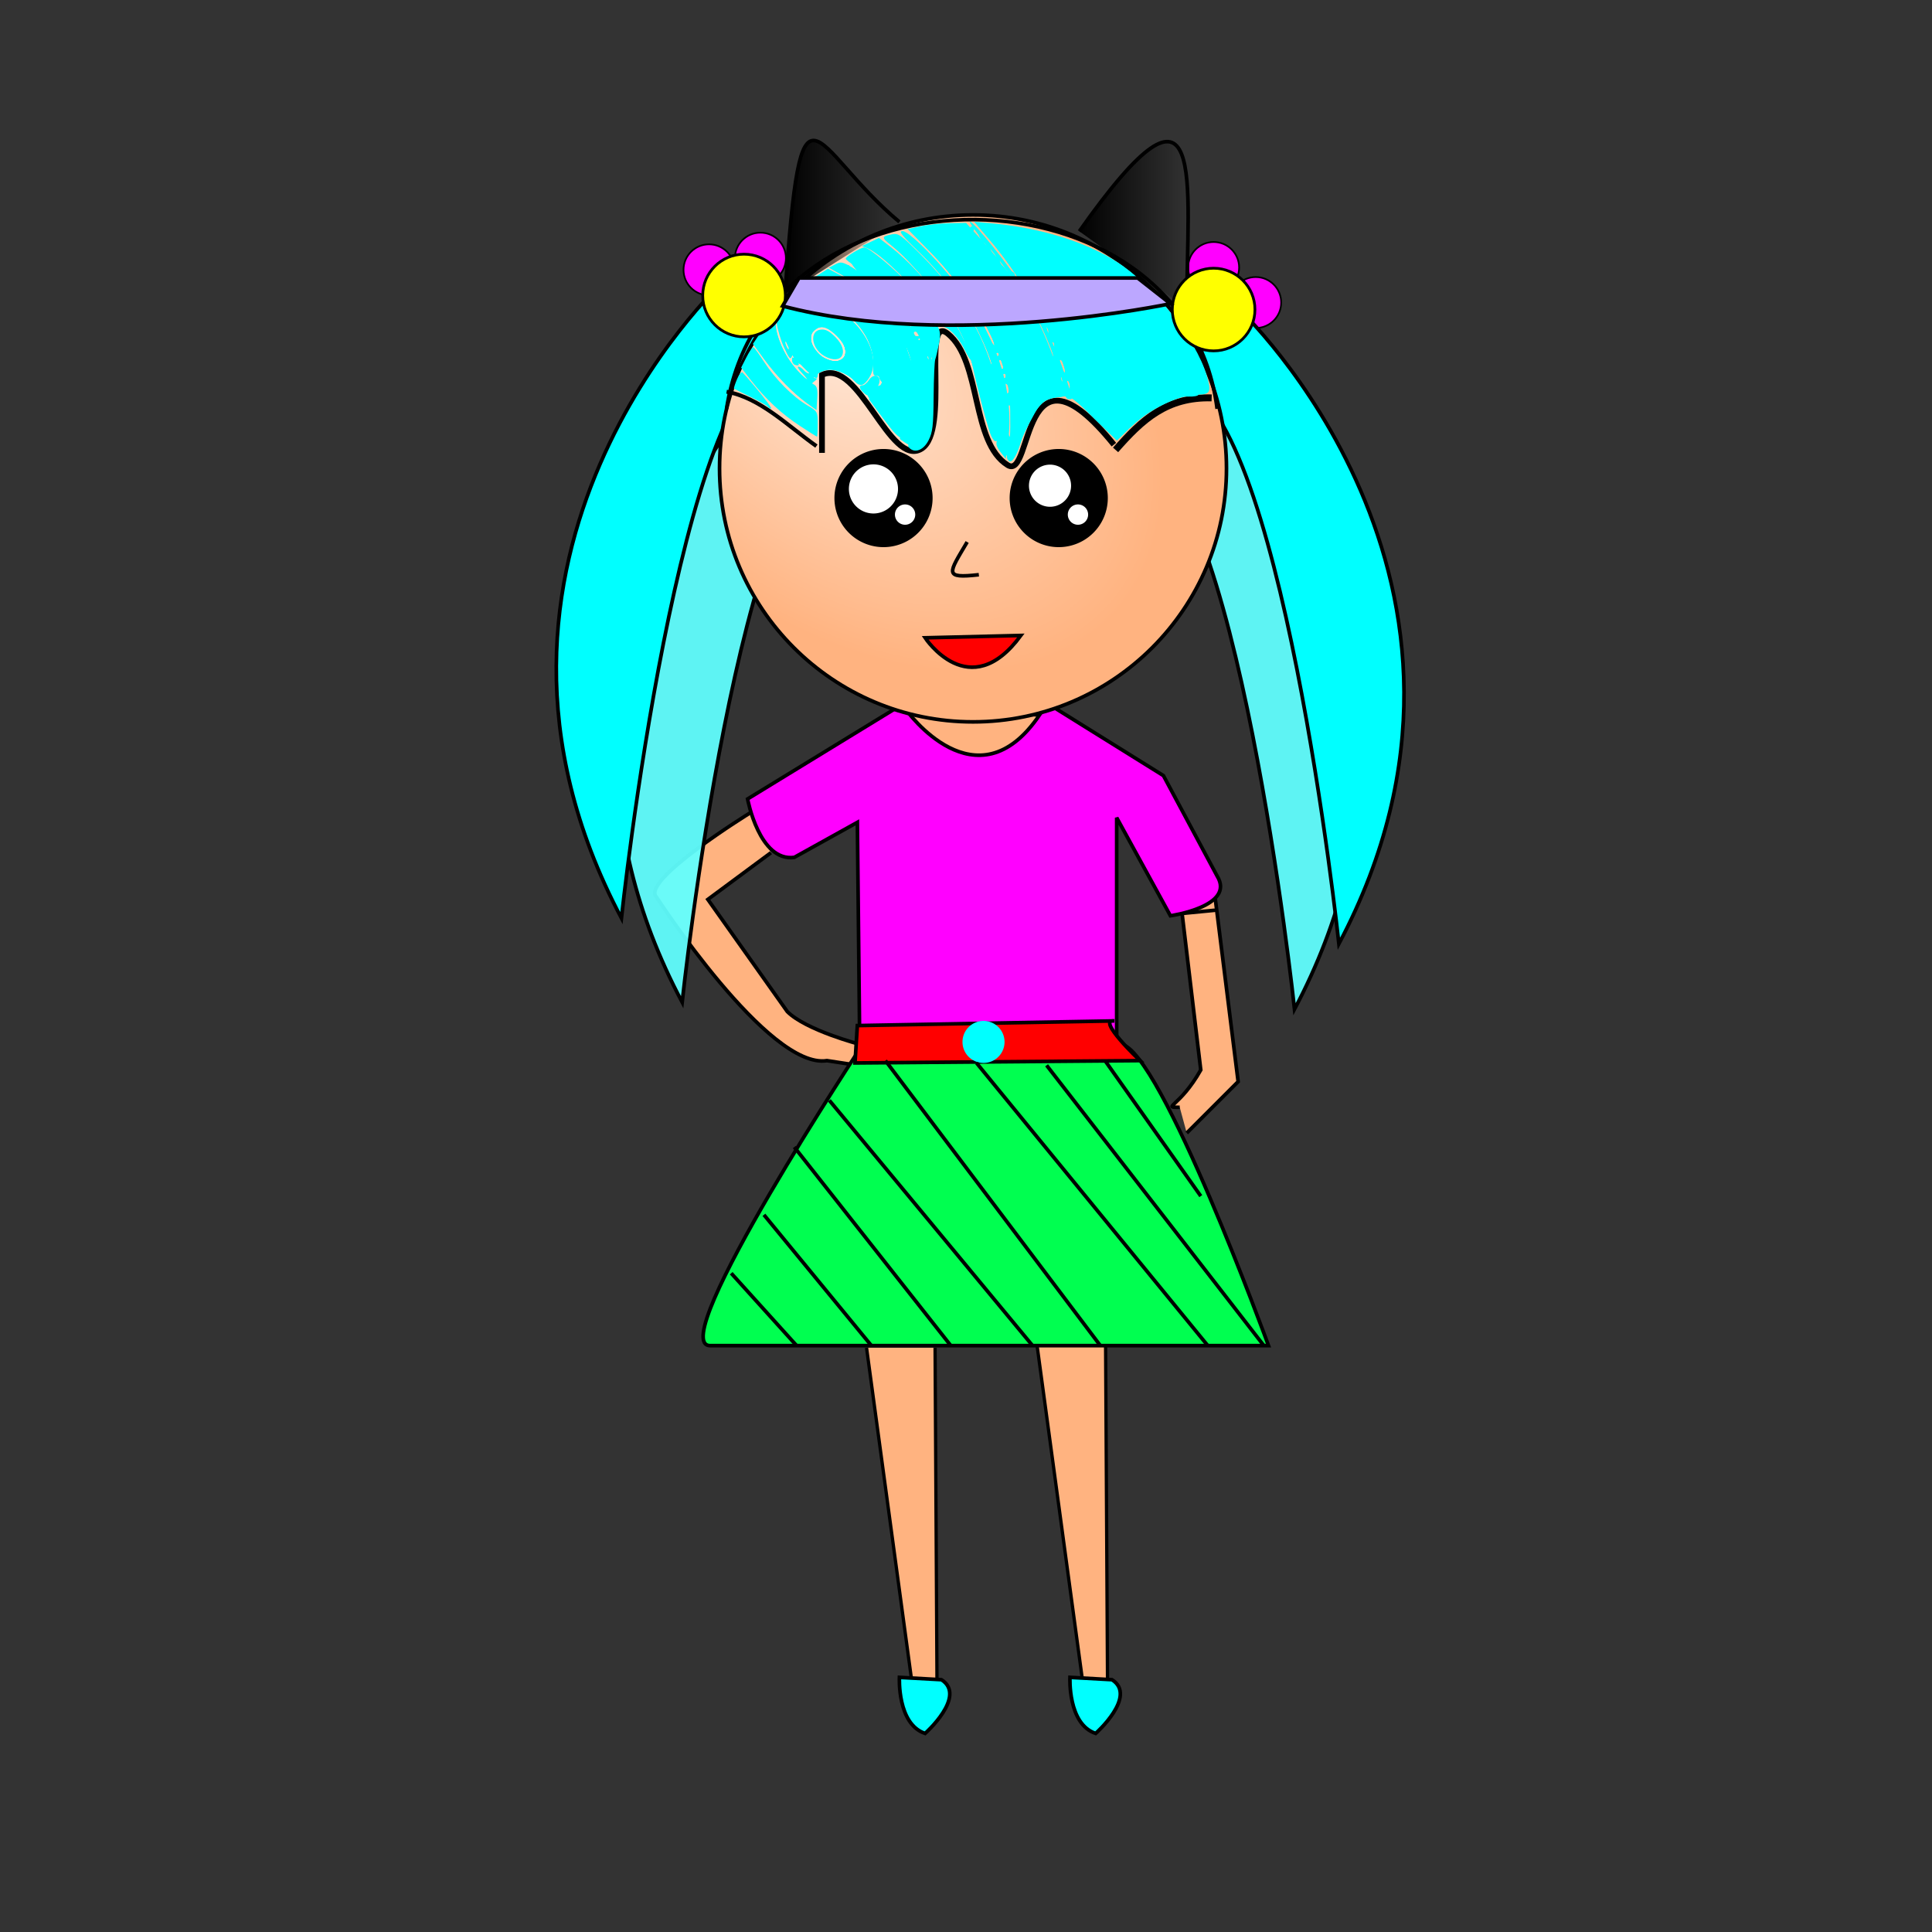 <?xml version="1.0" encoding="UTF-8"?>
<svg version="1.1" viewBox="0 0 531.5 531.5" xmlns="http://www.w3.org/2000/svg" xmlns:osb="http://www.openswatchbook.org/uri/2009/osb" xmlns:xlink="http://www.w3.org/1999/xlink">
<rect x="0" y="0" width="531.5" height="531.5" fill="#333333" stroke="none"/>
<defs>
<linearGradient id="c">
<stop offset="0"/>
<stop stop-opacity="0" offset="1"/>
</linearGradient>
<linearGradient id="f" x1="201.94" x2="232.89" y1="197.5" y2="197.5" gradientTransform="translate(94.474 385.26)" gradientUnits="userSpaceOnUse" xlink:href="#c"/>
<linearGradient id="e" x1="120.97" x2="153.46" y1="195.42" y2="195.42" gradientTransform="translate(94.474 385.26)" gradientUnits="userSpaceOnUse" xlink:href="#c"/>
<radialGradient id="d" cx="180.51" cy="170.56" r="69.731" gradientTransform="matrix(1.129 1.069 -.688 .726 141.3 298.83)" gradientUnits="userSpaceOnUse">
<stop stop-color="#ffe6d5" offset="0"/>
<stop stop-color="#ffb380" offset="1"/>
</radialGradient>
</defs>
<g transform="translate(0 -520.86)">
<path d="m206.3 744.52s-30.206 18.638-25.707 23.136c0 0 30.849 47.558 46.916 44.988l8.355 1.285 0.643-5.784s-14.782-3.856-19.923-8.998l-21.851-30.849 17.352-12.854" fill="#ffb380" stroke="#000" stroke-width="1px"/>
<path d="m324.55 825.49c-5.141 0 0 0 5.784-10.283l-5.141-43.06s19.923-1.928 0 0l7.712-4.499 1.285-0.643 6.427 51.414-14.139 14.139" fill="#ffb380" stroke="#000" stroke-width="1px"/>
<path d="m285.3 891 12.569 92.643 6.808-0.643-0.524-91.999" fill="#ffb380" stroke="#000" stroke-width=".903px"/>
<path d="m248.72 714.31-43.06 26.35s3.213 17.352 12.854 16.067l17.352-9.64 0.643 61.055h70.695v-62.34l14.782 26.993s17.995-2.571 12.854-10.926l-14.782-27.635-34.062-21.208z" fill="#f0f" stroke="#000" stroke-width="1px"/>
<path d="m249.36 716.24 36.633 1.285c-17.352 25.707-36.633-1.285-36.633-1.285z" fill="#ffb380" stroke="#000" stroke-width="1px"/>
<path d="m352.46 604.09c0 3.875-3.141 7.016-7.016 7.016s-7.016-3.141-7.016-7.016c0-3.875 3.141-7.016 7.016-7.016s7.016 3.141 7.016 7.016z" fill="#f0f" stroke="#000" stroke-width=".465"/>
<path d="m340.89 594.45c0 3.875-3.141 7.016-7.016 7.016-3.875 0-7.016-3.141-7.016-7.016 0-3.875 3.141-7.016 7.016-7.016 3.875 0 7.016 3.141 7.016 7.016z" fill="#f0f" stroke="#000" stroke-width=".465"/>
<path d="m216.21 591.88c0 3.875-3.141 7.016-7.016 7.016s-7.016-3.141-7.016-7.016c0-3.875 3.141-7.016 7.016-7.016s7.016 3.141 7.016 7.016z" fill="#f0f" stroke="#000" stroke-width=".465"/>
<path d="m202.07 595.09c0 3.875-3.141 7.016-7.016 7.016-3.875 0-7.016-3.141-7.016-7.016 0-3.875 3.141-7.016 7.016-7.016 3.875 0 7.016 3.141 7.016 7.016z" fill="#f0f" stroke="#000" stroke-width=".465"/>
<path d="m328.49 623.69s80.335 75.194 27.635 174.81c0 0-16.067-150.39-44.345-154.24" fill="#61ffff" fill-opacity=".94" stroke="#000" stroke-width="1px"/>
<path d="m215.3 621.77s-80.335 75.194-27.635 174.81c0 0 16.067-150.39 44.345-154.24" fill="#61ffff" fill-opacity=".941" stroke="#000" stroke-width="1px"/>
<path d="m340.7 605.7s80.335 75.194 27.635 174.81c0 0-16.067-150.39-44.345-154.24" fill="#0ff" stroke="#000" stroke-width="1px"/>
<path d="m198.59 598.63s-80.335 75.194-27.635 174.81c0 0 16.067-150.39 44.345-154.24" fill="#0ff" stroke="#000" stroke-width="1px"/>
<path d="m337.41 649.72c0 38.511-31.22 69.731-69.731 69.731-38.511 0-69.731-31.22-69.731-69.731s31.22-69.731 69.731-69.731c38.511 0 69.731 31.22 69.731 69.731z" fill="url(#d)" stroke="#000"/>
<path d="m199.89 628.62c9.215 1.67 16.743 9.323 24.711 14.968" fill="none" stroke="#000" stroke-width="1.085px"/>
<path d="m226.13 645.44v-21.445c10.181-4.801 18.641 25.718 27.378 20.316 7.923-4.899-0.07-37.68 7.301-31.603 9.293 7.662 6.266 29.834 16.427 36.117 7.013 4.337 3.374-37.587 29.203-5.643" fill="none" stroke="#000" stroke-width="1.579px"/>
<path d="m333.33 630.32c-12.364-0.294-19.029 5.893-26.431 14.308" fill="none" stroke="#000" stroke-width="1.906px"/>
<path d="m199.87 633.33c11.04-70.64 126.44-68.166 134.96 0" fill="none" stroke="#000" stroke-width="1px"/>
<path d="m215.94 601.84c4.564-65.781 6.946-40.377 31.491-19.923" fill="url(#e)" stroke="#000" stroke-width="1px"/>
<path d="m296.92 584.49c35.575-50.509 29.563-13.275 29.563 21.208" fill="url(#f)" stroke="#000" stroke-width="1px"/>
<path d="m277.36 647.47c-0.22-0.357-0.044-3.118 0.393-6.137 2.303-15.929-5.554-34.58-21.311-50.586l-6.752-6.859 3.535-0.777c1.944-0.427 5.558-0.811 8.032-0.854l4.497-0.077 4.38 4.82c5.22 5.744 12.388 16.215 15.948 23.295 2.348 4.669 6.99 17.316 6.99 19.042 0 0.397-0.895 0.722-1.99 0.722-4.434 0-7.432 3.793-10.502 13.286-1.129 3.491-2.514 5.265-3.219 4.123z" fill="#0ff"/>
<path d="m301.14 636.15c-3.379-3.261-6.144-6.29-6.144-6.733 0-0.443-1.014-3.837-2.254-7.542-3.94-11.775-10.745-23.481-19.992-34.387l-4.76-5.614 4.024 0.349c13.841 1.199 26.365 4.999 35.289 10.708 10.061 6.436 21.696 21.166 24.681 31.246 1.346 4.546 1.003 5.238-2.6 5.238-5.983 0-12.548 3.284-18.76 9.385l-3.34 3.28-6.144-5.928z" fill="#0ff"/>
<path d="m293.07 629.14c0-2.033-3.341-11.452-6.385-18.003-3.042-6.546-10.123-17.127-16.054-23.991-2.517-2.912-4.203-5.295-3.747-5.295 1.032 0 10.786 12.161 14.949 18.638 4.119 6.407 8.797 16.291 11.206 23.676 2.289 7.017 2.215 6.529 0.995 6.529-0.591 0-0.964-0.601-0.964-1.556z" fill="#0ff"/>
<path d="m277.92 637.57c0.056-11.787-0.683-15.049-5.725-25.288-3.861-7.839-8.117-13.76-16.237-22.585l-5.299-5.759 2.086-0.431c1.147-0.237 4.47-0.605 7.383-0.818l5.298-0.387 2.736 3.132c4.167 4.771 6.431 7.117 5.904 6.117-0.313-0.595-0.223-0.746 0.267-0.444 0.408 0.252 0.742 0.916 0.742 1.474s0.506 1.431 1.125 1.938 0.719 0.711 0.222 0.454c-0.561-0.291-0.743-0.21-0.481 0.213 0.232 0.375 0.96 0.541 1.617 0.369 0.717-0.188 1.352 0.094 1.586 0.703 0.214 0.559 0.134 1.016-0.179 1.016-0.313 0-0.715-0.362-0.893-0.803-0.257-0.636-0.335-0.634-0.375 0.01-0.06 0.962 4.513 8.012 4.928 7.597 0.52-0.52-0.57-4.233-1.242-4.233-0.363 0-0.5-0.419-0.303-0.931 0.248-0.645 0.049-0.813-0.648-0.545-0.757 0.29-0.914 0.084-0.635-0.836 0.266-0.879-1.134-3.114-4.995-7.97-4.113-5.173-5.107-6.793-4.262-6.939 1.993-0.345 13.74 1.697 19.636 3.413 7.519 2.189 15.081 5.794 20.04 9.553 8.697 6.592 17.968 18.83 20.996 27.715 1.668 4.894 1.517 5.329-1.99 5.75-7.086 0.852-12.445 3.594-18.545 9.489l-3.282 3.171-12.074-12.112-2.201-6.963c-1.986-6.281-7.465-18.258-9.103-19.895-0.434-0.434-0.595 0.131-0.488 1.72 0.088 1.302 0.348 2.251 0.578 2.108 0.23-0.142 0.776 0.934 1.213 2.391 0.437 1.458 1.467 4.123 2.29 5.924 0.823 1.8 2.359 5.665 3.414 8.588 1.823 5.049 1.86 5.346 0.74 5.945-0.648 0.347-1.641 0.631-2.207 0.631-2.978 0-5.621 3.568-8.922 12.047-0.997 2.561-2.026 4.787-2.286 4.948-0.26 0.161-0.452-4.103-0.427-9.476z" fill="#0ff"/>
<path d="m255.9 621.89c-0.582-7.607-10.877-21.614-20.23-27.523-1.657-1.047-3.014-2.097-3.014-2.333-2e-3 -0.593 4.145-3.105 5.125-3.105 1.249 0 8.659 6.147 12.262 10.172 1.795 2.005 4.397 5.335 5.782 7.401 2.212 3.297 2.422 3.924 1.727 5.141-0.435 0.763-0.961 3.7-1.167 6.528s-0.425 4.502-0.485 3.72z" fill="#0ff"/>
<path d="m254.61 616.28c-2.106-5.824-9.257-14.652-16.664-20.573-4.42-3.533-4.688-3.883-3.588-4.687 2.357-1.724 3.992-1.675 6.497 0.198 4.048 3.026 11.268 10.659 14.093 14.899 2.393 3.593 2.615 4.243 2.082 6.101-0.328 1.144-0.597 2.86-0.597 3.814 0 2.56-0.942 2.688-1.824 0.249z" fill="#0ff"/>
<path d="m265.44 617.21c-1.548-3.305-4.491-6.432-6.054-6.432-0.446 0-1.11-0.651-1.475-1.446-2.559-5.576-14.548-18.158-19.172-20.12l-1.601-0.679 4.662-2.223 3.475 2.681c4.107 3.169 9.644 9.03 13.591 14.387 3.112 4.224 8.756 15.308 8.376 16.449-0.132 0.395-0.942-0.782-1.802-2.617z" fill="#0ff"/>
<path d="m263.16 613.2c-0.206-0.536-1.297-1.475-2.425-2.086s-2.98-2.6-4.114-4.419c-2.86-4.585-10.059-12.327-14.509-15.603-3.482-2.564-3.634-2.783-2.386-3.451 0.733-0.392 1.932-0.523 2.665-0.29 1.882 0.597 11.951 10.734 15.611 15.715 3.349 4.559 6.436 10.206 5.882 10.76-0.192 0.192-0.518-0.089-0.724-0.626z" fill="#0ff"/>
<path d="m272.64 640.71c-1.076-2.361-5.506-19.79-5.403-21.257 0.135-1.926-5.22-12.278-8.809-17.031-3.666-4.854-9.575-11.126-13.205-14.014-2.796-2.225-2.785-2.499 0.119-3.08 1.849-0.37 2.437 0.05 8.322 5.938 12.263 12.27 19.618 26.152 21.128 39.878 0.465 4.227-0.123 11.124-0.948 11.124-0.271 0-0.813-0.701-1.203-1.558z" fill="#0ff"/>
<path d="m272.27 638.26c-1.314-4.564-2.725-10.018-4.247-16.413-2.386-10.025-7.701-18.707-17.663-28.852-3.597-3.663-6.4-6.8-6.229-6.971 1.593-1.593 7.195 2.692 13.842 10.586 10.908 12.954 16.461 25.994 16.461 38.654 0 3.104-0.268 5.809-0.595 6.011s-1.033-1.155-1.569-3.015z" fill="#0ff"/>
<path d="m261.82 612.09c-1.105-0.987-2.261-1.903-2.57-2.036-0.309-0.132-1.688-1.913-3.064-3.957-2.966-4.404-11.144-12.964-15.048-15.751-2.643-1.887-2.708-2.01-1.422-2.698 0.741-0.397 1.947-0.531 2.679-0.298 1.882 0.597 11.951 10.734 15.611 15.715 2.945 4.009 6.454 10.188 6.027 10.615-0.112 0.112-1.108-0.603-2.213-1.591z" fill="#0ff"/>
<path d="m275.21 645.19c-0.939-1.195-1.296-2.234-0.987-2.878 0.266-0.554 0.585-3.502 0.71-6.549 0.603-14.727-7.613-31.6-22.258-45.712-4.69-4.519-5.553-5.623-4.395-5.623 2.248 0 13.379 11.825 18.621 19.781 8.909 13.523 12.238 26.555 10.213 39.974l-0.434 2.878-1.47-1.87z" fill="#0ff"/>
<path d="m275.11 644.26c-0.371-0.694-0.675-1.731-0.675-2.305s-0.268-0.879-0.595-0.677c-0.682 0.422-1.863-3.37-4.951-15.909-3.437-13.953-7.886-21.613-19.199-33.056-3.239-3.276-5.744-6.1-5.568-6.277 1.628-1.628 6.85 2.321 13.579 10.27 5.622 6.642 10.012 13.483 12.565 19.58 2.822 6.739 3.637 10.232 4.207 18.03l0.493 6.748-0.22-7.712c-0.427-14.991-6.397-26.932-21.447-42.899-1.916-2.033-3.179-3.695-2.806-3.695 1.003 0 9.462 9.218 13.772 15.007 4.762 6.397 9.815 16.612 11.463 23.174 0.914 3.639 1.277 7.235 1.277 12.655 0 7.449-0.565 9.552-1.896 7.065z" fill="#0ff"/>
<path d="m220.1 638.06c-5.124-3.355-9.492-7.418-13.451-12.514l-2.759-3.551 1.467-2.876c0.807-1.582 1.662-2.817 1.9-2.745 0.238 0.072 1.585 1.914 2.993 4.093 3.043 4.709 7.899 9.585 11.847 11.899 2.819 1.652 2.854 1.716 2.854 5.146 0 1.911-0.086 3.474-0.191 3.474-0.105 0-2.202-1.317-4.659-2.926z" fill="#0ff"/>
<path d="m219.81 637.34c-4.954-3.45-9.39-7.64-12.931-12.213-2.526-3.263-2.557-3.363-1.575-5.261 0.55-1.064 1.266-2.099 1.59-2.299 0.324-0.2 1.899 1.472 3.5 3.715 3.109 4.357 9.074 10.164 11.988 11.671 1.847 0.955 2.614 3.271 1.954 5.906-0.332 1.327-0.541 1.257-4.526-1.518z" fill="#0ff"/>
<path d="m211.19 632.73c-0.184-0.298-2.298-1.498-4.697-2.665-2.399-1.167-4.451-2.193-4.56-2.28-0.109-0.087 0.259-1.252 0.818-2.59 0.59-1.413 1.246-2.183 1.563-1.837 3.604 3.928 8.342 9.915 7.847 9.915-0.349 0-0.786-0.244-0.97-0.543z" fill="#0ff"/>
<path d="m206.14 629.48c-3.986-2.339-3.929-2.258-2.925-4.175l0.864-1.65 2.599 3.039c4.497 5.26 4.414 5.692-0.538 2.786z" fill="#0ff"/>
<path d="m222.06 631.84c-3.909-2.824-8.402-7.427-11.836-12.124l-3.095-4.234 5.933-8.885 0.373 3.889c0.576 6.014 5.249 13.22 10.466 16.139 0.887 0.496 1.084 1.314 0.928 3.851l-0.198 3.221-2.571-1.858z" fill="#0ff"/>
<path d="m217.38 626.98c-3.083-3.107-6.529-6.962-7.656-8.566l-2.05-2.917 4.929-7.422 0.706 3.294c1.062 4.954 3.684 9.57 7.538 13.273 2.937 2.822 3.459 3.675 3.459 5.656 0 1.283-0.297 2.332-0.66 2.332-0.363 0-3.183-2.542-6.266-5.649z" fill="#0ff"/>
<path d="m234.95 625.6c-1.894-2.093-5.395-3.422-7.816-2.968-1.297 0.243-2.187 0.791-2.187 1.345 0 1.544-0.861 1.089-4.008-2.118-8.189-8.346-7.24-18.127 1.758-18.127 10.479-5.7e-4 21.108 13.592 16.436 21.019-1.505 2.393-2.588 2.612-4.184 0.849zm-2.743-6.534c2.074-3.314-4.529-9.916-7.841-7.841-1.379 0.864-1.653 3.236-0.6 5.21 1.82 3.416 6.95 5.014 8.442 2.63z" fill="#0ff"/>
<path d="m235.55 625.55c-0.708-1.146-5.343-3.204-7.216-3.204-0.996 0-2.422 0.428-3.169 0.951-1.273 0.892-1.521 0.775-3.953-1.864-3.487-3.784-5.262-7.439-5.237-10.79 0.032-4.342 2.264-6.292 7.202-6.292 7.673 0 16.501 8.755 16.543 16.406 0.021 3.816-2.782 7.038-4.169 4.793zm-3.658-5.904c2.446-2.446-1.51-8.869-5.463-8.869-2.413 0-3.406 1.049-3.406 3.597 0 3.886 6.432 7.71 8.869 5.272z" fill="#0ff"/>
<path d="m226.85 618.85c-3.589-1.986-4.321-6.942-1.08-7.315 1.347-0.155 2.347 0.355 4.061 2.069 4.008 4.008 1.802 7.892-2.981 5.246z" fill="#0ff"/>
<path d="m225.88 617.55c-2.106-2.106-1.999-5.065 0.194-5.377 1.971-0.28 5.462 3.211 5.183 5.183-0.311 2.193-3.27 2.3-5.377 0.194z" fill="#0ff"/>
<path d="m217.35 627c-3.096-3.096-6.567-6.992-7.713-8.658l-2.084-3.029 2.375-3.578c2.441-3.677 3.414-3.766 3.437-0.315 0.019 2.976 3.621 9.373 7.337 13.03 3.05 3.001 3.598 3.894 3.598 5.86 0 1.275-0.297 2.319-0.66 2.319-0.363 0-3.193-2.533-6.29-5.63z" fill="#0ff"/>
<path d="m218.68 621.24c-0.442-0.158-0.803-0.759-0.803-1.335 0-0.954 0.098-0.951 1.086 0.038 1.162 1.162 1.03 1.766-0.283 1.297z" fill="#0ff"/>
<path d="m235.55 625.55c-0.712-1.152-5.347-3.204-7.237-3.204-1.007 0-2.392 0.415-3.078 0.922-1.129 0.835-1.442 0.735-3.294-1.049-1.164-1.121-2.449-1.817-2.98-1.613-0.656 0.252-0.844 0.015-0.631-0.799 0.166-0.636-0.3-2.338-1.037-3.782-1.482-2.905-1.744-7.559-0.516-9.159 3.409-4.441 12.646-2.722 18.158 3.378 4.395 4.865 6.072 11.281 3.797 14.529-1.058 1.51-2.51 1.864-3.183 0.776zm-3.658-5.904c2.386-2.386-1.593-8.869-5.442-8.869-4.065 0-4.726 3.971-1.242 7.455 2.293 2.293 5.191 2.906 6.684 1.414z" fill="#0ff"/>
<path d="m245.75 639.54c-0.699-0.795-2.504-3.122-4.01-5.169l-2.739-3.723 1.97-2.244c2.346-2.672 2.531-4.127 0.524-4.127-1.336 3.7e-4 -1.429-0.243-1.224-3.205 0.268-3.868-1.478-7.908-5.033-11.645-2.034-2.138-2.194-2.503-1.096-2.503 1.211 0 1.223-0.069 0.208-1.191-2.122-2.345-7.468-4.714-11.451-5.075l-3.882-0.352 8.768-5.525 3.882 2.046c5.552 2.925 13.62 11.174 16.295 16.659 3.966 8.133 4.094 15.368 0.36 20.27l-1.591 2.089h2.925c1.609 0 2.925 0.268 2.925 0.596 0 0.61-4.482 4.546-5.176 4.546-0.211 0-0.956-0.651-1.656-1.446z" fill="#0ff"/>
<path d="m248.89 642.57-1.407-0.985 2.549-2.303c1.402-1.267 2.549-2.558 2.549-2.871s-1.112-0.568-2.471-0.568h-2.471l1.829-3.625c2.267-4.495 2.401-8.845 0.447-14.528-2.63-7.649-10.441-16.716-18.146-21.064l-3.758-2.121 1.718-0.9c1.571-0.823 1.975-0.752 4.734 0.84 1.659 0.957 5.624 4.373 8.811 7.591 4.394 4.437 6.406 7.065 8.325 10.875 1.392 2.763 2.761 5.166 3.042 5.34 0.281 0.174 0.512 1.022 0.512 1.885 0 0.863 0.334 1.569 0.742 1.569 1.108 0 0.213 15.361-1.074 18.442-1.493 3.573-3.259 4.295-5.93 2.424z" fill="#0ff"/>
<path d="m233.97 624.57c-3.029-2.139-6.252-2.679-8.451-1.417-1.665 0.956-1.81 0.919-3.538-0.884-0.991-1.034-2.174-1.738-2.63-1.563-0.545 0.209-0.843-0.28-0.873-1.429-0.04-1.54-0.108-1.595-0.575-0.462-0.454 1.102-0.763 0.782-2.168-2.249-0.901-1.944-1.834-5.033-2.073-6.865-0.427-3.277-0.389-3.377 2.377-6.306l2.811-2.975 4.041 0.651c6.358 1.024 12.187 4.337 10.536 5.989-0.535 0.535-0.127 1.381 1.569 3.259 4.333 4.796 5.995 11.231 3.734 14.459-1.254 1.79-1.977 1.759-4.761-0.207zm-1.76-5.496c1.612-2.577-2.465-8.294-5.914-8.294-4.55 0-4.457 5.564 0.141 8.402 2.336 1.442 4.832 1.395 5.773-0.109zm-15.09-3.476c-0.403-0.885-0.857-1.485-1.009-1.334-0.454 0.454 0.524 2.943 1.157 2.943 0.322 0 0.256-0.724-0.148-1.609zm-1.356-6.263c-0.153-0.795-0.279-0.145-0.279 1.446s0.125 2.241 0.279 1.446c0.153-0.795 0.153-2.097 0-2.892zm1.153-2.41c0.218-0.353 0.091-0.643-0.283-0.643-0.374 0-0.681 0.289-0.681 0.643 0 0.353 0.128 0.643 0.283 0.643 0.156 0 0.462-0.289 0.681-0.643zm15.103 0c0-0.353-0.306-0.643-0.681-0.643-0.374 0-0.502 0.289-0.283 0.643 0.218 0.353 0.525 0.643 0.681 0.643 0.156 0 0.283-0.289 0.283-0.643zm-10.305-3.114c-0.998-0.333-3.834 0.483-3.834 1.102 0 0.294 1.015 0.217 2.255-0.171 1.24-0.388 1.951-0.807 1.579-0.931zm5.806 0.933c0-0.139-0.449-0.425-0.997-0.635-0.572-0.219-0.83-0.112-0.605 0.253 0.377 0.611 1.602 0.903 1.602 0.383z" fill="#0ff"/>
<path d="m249.28 642.27c-0.917-0.547-0.775-0.917 1.125-2.931 2.544-2.698 2.717-3.516 0.728-3.454-1.318 0.041-1.337 0.088-0.214 0.528 1.112 0.436 1.012 0.651-1.025 2.204-1.241 0.947-2.43 1.721-2.641 1.721s-1.999-2.063-3.972-4.585c-2.708-3.461-3.487-4.918-3.178-5.945 0.331-1.1 0.25-1.208-0.425-0.565-0.665 0.633-1.071 0.581-2-0.26-1.357-1.228-1.509-2.141-0.356-2.141 0.445 0 1.171-0.578 1.612-1.285 1.563-2.503 4.03-1.167 2.644 1.433-0.706 1.325-0.679 1.378 0.292 0.577 1.46-1.205 1.346-3.121-0.216-3.617-1.068-0.339-1.285-0.972-1.285-3.748 0-3.594-1.37-6.795-4.572-10.682-1.347-1.635-1.62-2.358-1.038-2.747 1.924-1.283-7.438-6.281-11.766-6.281-2.736 0-2.365-0.807 1.47-3.191l3.374-2.098 2.658 1.41c3.621 1.921 9.524 6.999 12.897 11.096 3.218 3.91 5.122 7.578 6.762 13.026 1.151 3.826 1.158 3.833 0.858 0.925-0.868-8.412-10.605-21.057-19.847-25.773-2.541-1.296-2.61-1.405-1.276-2 4.658-2.079 20.209 14.356 24.973 26.392 1.535 3.879 1.097 16.041-0.711 19.747-1.292 2.647-2.929 3.401-4.87 2.244zm0.442-9.984c0.864-1.954 1.543-4.196 1.508-4.981-0.041-0.93-0.364-0.472-0.925 1.311-0.474 1.506-1.458 3.575-2.186 4.598-1.493 2.097-1.623 2.625-0.646 2.625 0.373 0 1.385-1.599 2.249-3.553z" fill="#0ff"/>
<path d="m217.35 627c-3.096-3.096-6.567-6.992-7.713-8.658l-2.084-3.029 2.375-3.578c2.453-3.695 3.415-3.767 3.436-0.257 0.019 3.254 6.742 14.081 8.743 14.081 0.278 0-0.327-0.868-1.343-1.928-1.016-1.06-1.539-1.928-1.163-1.928 0.376 0 1.044 0.434 1.484 0.964 0.44 0.53 1.126 0.955 1.525 0.944 0.399-0.011-0.092-0.738-1.089-1.616-0.998-0.878-2.082-1.43-2.41-1.227s-0.596-0.196-0.596-0.886-0.429-1.419-0.953-1.62c-0.524-0.201-0.789-0.793-0.589-1.315 0.2-0.522 0.06-1.473-0.313-2.113-0.528-0.908-0.692-0.952-0.745-0.2-0.13 1.829-1.801-3.54-1.85-5.943-0.063-3.124 3.652-7.553 6.336-7.553 4.683 0 13.289 3.832 12.605 5.613-0.219 0.571 0.573 2.004 1.953 3.531 4.55 5.036 6.111 11.565 3.521 14.725-1.141 1.392-1.366 1.44-2.731 0.584-5.636-3.534-8.423-4.041-10.896-1.98-1.009 0.841-1.207 1.271-0.591 1.285 0.686 0.016 0.619 0.246-0.258 0.887-0.821 0.6-0.957 1.006-0.444 1.323 0.917 0.567 0.988 5.523 0.08 5.523-0.363 0-3.193-2.533-6.29-5.63zm14.852-7.928c2.074-3.314-4.529-9.916-7.841-7.841-1.379 0.864-1.653 3.236-0.6 5.21 1.82 3.416 6.95 5.014 8.442 2.63zm-16.457-9.418c-0.162-0.619-0.294-0.112-0.294 1.125s0.132 1.743 0.294 1.125c0.162-0.619 0.162-1.631 0-2.249zm1.164-2.731c0.218-0.353 0.091-0.643-0.283-0.643-0.374 0-0.681 0.289-0.681 0.643 0 0.353 0.128 0.643 0.283 0.643 0.156 0 0.462-0.289 0.681-0.643zm15.103 0c0-0.353-0.306-0.643-0.681-0.643-0.374 0-0.502 0.289-0.283 0.643 0.218 0.353 0.525 0.643 0.681 0.643 0.156 0 0.283-0.289 0.283-0.643zm-11.247-2.571c1.148-0.493 1.1-0.557-0.444-0.598-0.951-0.025-1.908 0.244-2.127 0.598-0.474 0.767 0.785 0.767 2.571 0zm6.427 0c-0.218-0.353-0.742-0.638-1.163-0.633-0.46 6e-3 -0.381 0.259 0.199 0.633 1.235 0.798 1.457 0.798 0.964 0z" fill="#0ff"/>
<path d="m249.28 642.27c-0.927-0.553-0.79-0.921 1.125-3.011 2.56-2.795 2.699-3.432 0.735-3.37-1.318 0.041-1.337 0.088-0.214 0.528 1.112 0.436 1.012 0.651-1.025 2.204-1.241 0.947-2.43 1.721-2.641 1.721s-1.999-2.063-3.972-4.585c-2.654-3.392-3.48-4.922-3.176-5.881 0.315-0.992 0.179-1.207-0.58-0.916-0.545 0.209-1.336-0.035-1.757-0.542-0.613-0.739-0.463-1.174 0.756-2.19 2.229-1.857 3.364-1.693 2.836 0.409-0.378 1.506-0.307 1.616 0.573 0.885 1.403-1.165 1.253-3.082-0.281-3.568-1.041-0.33-1.288-0.979-1.3-3.417-0.016-3.457-1.68-7.522-4.459-10.893-1.218-1.478-1.673-2.497-1.236-2.767 2.017-1.246-7.372-6.38-11.668-6.38-2.757 0-2.354-0.898 1.454-3.241l3.358-2.066 2.701 1.433c1.486 0.788 4.192 2.705 6.013 4.26 1.822 1.555 3.492 2.828 3.712 2.828 1.075 0-5.11-5.466-8.174-7.223-3.2-1.836-3.378-2.054-2.125-2.614 2.006-0.895 6.325 1.869 12.376 7.92 5.351 5.351 8.664 10.029 11.738 16.575 1.839 3.915 1.894 4.311 1.635 11.568-0.373 10.433-2.554 14.632-6.406 12.334zm0.449-9.98c0.864-1.954 1.558-4.051 1.541-4.659-0.017-0.609-0.579 0.299-1.25 2.018-0.671 1.718-1.67 3.621-2.219 4.228-1.164 1.286-1.275 1.967-0.321 1.967 0.373 0 1.385-1.599 2.249-3.553zm0.385-14.637c-1.429-4.064-4.977-9.691-7.589-12.035-2.014-1.807-1.668-1.213 2.484 4.264 2.204 2.907 5.532 10.44 5.737 12.983 0.059 0.733 0.175 0.643 0.355-0.277 0.147-0.751-0.297-2.972-0.987-4.935zm3.301-3.596c-2.439-5.016-8.312-12.494-9.323-11.869-0.391 0.242-0.52 0.14-0.292-0.23 0.404-0.654-3.284-4.353-8.271-8.295l-2.545-2.012 2.4-1.154c2.132-1.026 2.596-1.052 4.162-0.237 2.788 1.451 12.51 11.446 15.431 15.864 2.372 3.588 2.594 4.245 2.062 6.101-0.328 1.144-0.597 2.86-0.597 3.814 0 2.992-0.893 2.407-3.027-1.981z" fill="#0ff"/>
<path d="m249.21 642.23c-1.018-0.605-0.91-0.889 1.125-2.984 2.511-2.586 2.784-3.409 1.125-3.394-0.873 8e-3 -0.93 0.133-0.256 0.56 0.661 0.419 0.34 0.953-1.346 2.24-1.218 0.929-2.388 1.689-2.599 1.689s-1.999-2.063-3.972-4.585c-2.654-3.392-3.48-4.922-3.176-5.881 0.315-0.992 0.179-1.207-0.58-0.916-0.545 0.209-1.336-0.035-1.757-0.542-0.613-0.739-0.463-1.174 0.756-2.19 2.229-1.857 3.364-1.693 2.836 0.409-0.378 1.506-0.307 1.616 0.573 0.885 1.403-1.165 1.253-3.082-0.281-3.568-1.032-0.328-1.285-0.972-1.285-3.277 0-3.493-1.183-6.461-4.228-10.61-1.269-1.729-2.003-3.144-1.631-3.144 0.372 0 0.522-0.404 0.333-0.898-0.544-1.418-7.544-4.853-10.798-5.299-1.626-0.223-2.956-0.63-2.956-0.905s1.498-1.422 3.328-2.548c3.176-1.954 3.419-2.004 5.325-1.095 1.099 0.524 4.011 2.476 6.473 4.337 3.981 3.011 4.227 3.12 2.226 0.99-1.237-1.317-3.929-3.436-5.982-4.708-3.113-1.929-3.552-2.414-2.647-2.921 1.488-0.832 4.27 0.581 9.165 4.654 2.394 1.992 3.963 2.927 3.963 2.361 0-1.038-5.679-6.168-6.835-6.175-0.401-2e-3 -1.198-0.719-1.77-1.593-1.009-1.54-0.983-1.619 0.858-2.571 1.044-0.54 2.291-0.982 2.77-0.982 1.447 0 9.226 6.803 13.053 11.415 5.666 6.83 6.74 8.972 6.033 12.042-0.325 1.414-0.75 3.378-0.942 4.364-0.208 1.062-0.633 1.619-1.043 1.366-0.476-0.294-0.52 0.05-0.142 1.098 0.303 0.84 0.549 5.142 0.546 9.56-4e-3 6.728-0.213 8.451-1.285 10.604-1.338 2.686-2.962 3.408-4.976 2.211zm0.685-10.518c0.819-2.042 1.397-3.796 1.285-3.898s-1.119 1.679-2.239 3.957c-1.12 2.278-1.698 4.032-1.285 3.898 0.413-0.134 1.421-1.915 2.239-3.957zm0.738-12.023c-0.914-3.395-3.221-8.043-5.063-10.204-0.774-0.908-0.41 0.068 0.841 2.256 1.213 2.121 2.716 5.516 3.34 7.544 1.306 4.247 2.002 4.566 0.882 0.405zm4.2-2.486c0.218-0.353-0.071-0.643-0.643-0.643-0.572 0-0.861 0.289-0.643 0.643 0.218 0.353 0.508 0.643 0.643 0.643 0.135 0 0.424-0.289 0.643-0.643zm-2.318-4.981c-1.895-3.13-6.586-9.299-7.901-10.391-2.079-1.725-1.091 0.978 1.415 3.873 1.343 1.552 3.296 4.195 4.338 5.873 1.042 1.678 2.281 3.052 2.751 3.053 0.605 8.3e-4 0.428-0.705-0.603-2.409zm-9.571-6.187c0-0.133-0.506-0.64-1.125-1.125-1.019-0.799-1.042-0.777-0.243 0.243 0.84 1.071 1.367 1.411 1.367 0.882z" fill="#0ff"/>
<path d="m248.85 642.09c-0.577-0.696-0.257-1.347 1.501-3.051 2.497-2.42 2.77-3.204 1.11-3.19-0.873 8e-3 -0.93 0.133-0.256 0.56 0.661 0.419 0.34 0.953-1.346 2.24-1.218 0.929-2.388 1.689-2.599 1.689s-1.999-2.063-3.972-4.585c-2.654-3.392-3.48-4.922-3.176-5.881 0.315-0.992 0.179-1.207-0.58-0.916-0.545 0.209-1.336-0.035-1.757-0.542-0.613-0.739-0.463-1.174 0.756-2.19 2.229-1.857 3.364-1.693 2.836 0.409-0.378 1.506-0.307 1.616 0.573 0.885 1.372-1.138 1.261-2.422-0.281-3.247-0.965-0.516-1.292-1.364-1.314-3.397-0.037-3.595-1.228-6.755-3.966-10.528-1.24-1.709-2.137-3.436-1.992-3.84 0.594-1.657-7.892-6.015-11.711-6.015-0.87 0-1.583-0.259-1.583-0.576 0-0.646 5.872-4.566 6.839-4.566 0.342 0 1.938 0.835 3.548 1.856 3.519 2.231 6.643 2.143 5.947-0.167-0.273-0.904 0.392-0.441 1.96 1.364 1.305 1.502 2.639 2.731 2.965 2.731 1.329 0 0.414-1.314-2.752-3.957-1.839-1.535-3.124-2.43-2.854-1.988s0.308 0.803 0.085 0.803c-0.611 0-1.944-1.457-2.805-3.066-0.699-1.305-0.566-1.528 1.495-2.511 1.9-0.906 2.507-0.947 3.801-0.254 2.62 1.402 9.762 8.186 13.13 12.471 4.928 6.271 5.258 7.144 4.368 11.555-0.415 2.054-1.107 3.954-1.538 4.22-0.602 0.372-0.615 0.97-0.055 2.577 1.165 3.343 0.459 15.905-1.071 19.04-1.347 2.76-3.904 3.754-5.307 2.063zm1.576-11.828c0.49-1.174 0.777-2.134 0.637-2.134-0.365 0-3.624 6.762-3.593 7.455 0.031 0.689 1.703-2.321 2.956-5.321zm0.141-10.846c-0.803-2.914-3.172-7.726-4.729-9.604-0.586-0.707-0.21 0.305 0.835 2.249 1.046 1.944 2.399 5.072 3.008 6.95 1.267 3.909 1.935 4.214 0.886 0.404zm4.268-2.213c-0.218-0.353-0.686-0.643-1.04-0.643-0.353 0-0.464 0.289-0.245 0.643 0.218 0.353 0.686 0.643 1.04 0.643 0.353 0 0.464-0.289 0.245-0.643zm-1.859-3.587c-0.215-0.559-0.39-1.137-0.39-1.285 0-0.148-0.436-0.269-0.969-0.269-0.809 0-0.836 0.213-0.167 1.285 0.953 1.525 2.085 1.725 1.526 0.269zm-1.033-2.587c0-0.532-1.248-0.833-1.534-0.37-0.186 0.3 0.084 0.546 0.598 0.546 0.515 0 0.936-0.079 0.936-0.176zm-2.744-2.778c-0.051-0.682-0.289-1.12-0.528-0.972-0.239 0.148-0.773-0.547-1.186-1.544-0.413-0.997-1.157-1.813-1.653-1.813-1.012 0-0.748 0.575 1.612 3.504 1.931 2.397 1.871 2.369 1.755 0.825zm-11.074-7.114c-1.016-1.06-2.155-1.916-2.53-1.902-0.638 0.024 3.408 3.83 4.072 3.83 0.168 0-0.526-0.868-1.542-1.928zm7.069 1.285c-0.218-0.353-0.686-0.643-1.04-0.643-0.353 0-0.464 0.289-0.245 0.643 0.218 0.353 0.686 0.643 1.04 0.643 0.353 0 0.464-0.289 0.245-0.643z" fill="#0ff"/>
<path d="m277 646.18c0-0.736-0.347-1.267-0.772-1.178-0.425 0.088-1.092-0.786-1.484-1.944-0.391-1.158-0.885-1.931-1.097-1.72-0.457 0.457-1.794-3.984-4.749-15.777-3.518-14.041-8.165-22.017-19.564-33.579-3.049-3.092-5.398-5.767-5.22-5.945 1.662-1.662 6.96 2.398 13.88 10.637 8.067 9.604 12.751 18.207 15.204 27.923 0.625 2.474 1.157 3.775 1.183 2.89 0.063-2.153-1.979-9.087-4.028-13.679-2.629-5.891-8.074-13.728-14.496-20.863-6.893-7.659-6.92-8.967-0.032-1.607 6.564 7.015 11.308 13.501 14.86 20.319 1.683 3.229 3.068 5.355 3.08 4.724 0.063-3.544-8.182-16.021-16.649-25.194l-6.516-7.06 1.792-0.517c0.985-0.284 4.395-0.679 7.576-0.877l5.784-0.36 5.033 6.009c6.669 7.962 6.229 7.378 9.008 11.954 1.342 2.209 2.558 4.017 2.702 4.017s0.165-0.839 0.045-1.865c-0.325-2.791-1.877-5.144-12.183-18.464-1.177-1.521-1.176-1.523 0.643-1.52 1.002 1e-3 4.432 0.426 7.624 0.944 12.633 2.049 24.478 6.599 31.755 12.199 9.539 7.34 20.394 22.599 21.623 30.396 0.393 2.493 0.311 2.731-0.937 2.731-0.752 0-1.367 0.292-1.367 0.648s-1.288 0.599-2.862 0.54c-3.966-0.15-9.96 2.918-15.349 7.856l-4.284 3.925-6.106-6.106c-5.301-5.301-6.339-6.067-7.872-5.809-0.972 0.163-2.603 0.401-3.624 0.528-2.884 0.359-5.305 3.357-8.304 10.286-2.68 6.191-4.298 8.276-4.298 5.539zm1.285-9.694c0-3.428-0.262-5.784-0.643-5.784s-0.643 2.357-0.643 5.784c0 3.428 0.262 5.784 0.643 5.784s0.643-2.357 0.643-5.784zm-3.385-4.642c-0.136-1.512-0.249-0.435-0.251 2.393-2e-3 2.828 0.109 4.065 0.247 2.748s0.14-3.63 4e-3 -5.141zm2.742-4.034c0-0.884-0.289-1.607-0.643-1.607-0.718 0-0.881 2.118-0.214 2.785 0.708 0.708 0.857 0.504 0.857-1.178zm16.383 0.087c0.623 0.239 0.775-0.049 0.526-1-0.345-1.319-1.485-1.891-1.485-0.746 0 0.325-0.097 0.975-0.216 1.446-0.119 0.471-0.1 0.655 0.042 0.41 0.142-0.245 0.652-0.295 1.133-0.11zm-1.871-4.105c-0.7-0.7-0.966 0.215-0.522 1.797l0.443 1.579 0.226-1.501c0.124-0.826 0.058-1.669-0.147-1.875zm-15.565 0.805c0.203-0.53 0.09-0.964-0.253-0.964s-0.623 0.434-0.623 0.964 0.114 0.964 0.253 0.964 0.419-0.434 0.623-0.964zm16.381-2.892c-0.696-1.995-1.832-2.622-1.832-1.01 0 0.816 1.634 2.938 2.262 2.938 0.133 0-0.06-0.868-0.43-1.928zm-16.982-0.857c-0.226-0.589-0.7-1.071-1.054-1.071-0.353 0-0.467 0.457-0.253 1.017 0.215 0.559 0.39 1.34 0.39 1.735 0 0.494 0.207 0.511 0.664 0.055 0.365-0.365 0.479-1.146 0.253-1.735zm13.97-3.588c0.132-1.384 0.018-2.379-0.254-2.211-0.272 0.168-0.494-0.175-0.494-0.763 0-1.235-4.87-11.862-5.436-11.862-0.902 0 0.38 4.624 2.81 10.133 1.445 3.275 2.627 6.24 2.627 6.588 0 1.687 0.536 0.336 0.748-1.884zm-15.208 1.231c0.218-0.353 0.091-0.643-0.283-0.643-0.374 0-0.681 0.289-0.681 0.643 0 0.353 0.128 0.643 0.283 0.643 0.156 0 0.462-0.289 0.681-0.643z" fill="#0ff"/>
<path d="m277.33 646.12c-0.228-0.717-0.681-1.139-1.008-0.937-0.327 0.202-0.953-0.445-1.392-1.437-0.439-0.992-1.113-2.135-1.497-2.54-0.384-0.405-2.091-6.045-3.794-12.532-1.703-6.488-3.784-13.362-4.623-15.277-2.563-5.841-8.132-13.535-14.819-20.474-3.5-3.631-6.226-6.74-6.057-6.909 1.674-1.674 7.112 2.493 13.905 10.656 7.913 9.508 12.492 17.854 15.141 27.599 0.625 2.298 1.162 3.497 1.194 2.666 0.091-2.381-3.594-12.696-6.203-17.361-2.984-5.336-7.349-11.125-13.511-17.921-2.644-2.916-4.507-5.302-4.139-5.302 1.031 0 10.621 10.602 14.502 16.034 1.907 2.669 4.57 7.003 5.918 9.629s2.56 4.444 2.695 4.038c0.384-1.152-4.286-9.581-8.335-15.045-2.017-2.722-6.153-7.635-9.19-10.916l-5.521-5.966 1.799-0.502c0.989-0.276 4.402-0.672 7.583-0.88l5.784-0.378 5.033 6.01c6.67 7.965 6.229 7.379 9.008 11.955 1.342 2.209 2.527 4.017 2.634 4.017 0.463 0 0.143-3.269-0.35-3.573-0.299-0.185-1.102-1.553-1.784-3.041-0.682-1.488-3.428-5.452-6.102-8.81-5.671-7.122-5.703-7.077 3.978-5.541 12.852 2.039 24.467 6.47 32.074 12.235 9.572 7.255 20.513 22.51 21.743 30.316l0.414 2.627-5.269 1.057c-6.217 1.247-10.362 3.458-15.933 8.5l-4.03 3.647-6.248-6.065c-4.04-3.922-6.702-6.029-7.533-5.965-0.707 0.055-2.126 0.15-3.152 0.21-2.926 0.172-6.271 4.226-9.08 11.003-1.337 3.227-2.654 6.004-2.926 6.172-0.272 0.168-0.681-0.281-0.908-0.998zm0.964-9.64c0-2.786-0.289-5.244-0.643-5.463-0.411-0.254-0.643 1.72-0.643 5.463 0 3.743 0.232 5.716 0.643 5.463 0.353-0.218 0.643-2.677 0.643-5.463zm-3.395-3.687c-0.148-0.977-0.273-0.33-0.277 1.437-5e-3 1.767 0.116 2.567 0.269 1.776 0.153-0.79 0.157-2.236 9e-3 -3.213zm2.752-4.99c0-0.884-0.289-1.607-0.643-1.607-0.718 0-0.881 2.118-0.214 2.785 0.708 0.708 0.857 0.504 0.857-1.178zm14.785-2.562c-0.966-2.54-1.453-1.635-0.536 0.995 0.417 1.197 0.862 1.866 0.988 1.487 0.126-0.379-0.077-1.496-0.452-2.482zm2.111 1.599c-0.185-0.707-0.565-1.285-0.844-1.285-0.279 0-0.356 0.578-0.171 1.285s0.565 1.285 0.844 1.285c0.279 0 0.356-0.578 0.171-1.285zm-17.539-2.609c0-0.333-0.289-0.605-0.643-0.605s-0.643 0.451-0.643 1.002 0.289 0.823 0.643 0.605 0.643-0.669 0.643-1.002zm15.971-2.533c-0.37-1.06-0.933-1.928-1.252-1.928-0.75 0-0.732 0.249 0.166 2.219 1.041 2.285 1.903 2.054 1.086-0.291zm-16.623 0.482c-0.013-1.075-1.121-2.779-1.536-2.363-0.498 0.498 0.327 3.167 0.979 3.167 0.312 0 0.563-0.361 0.558-0.803zm13.334-3.856c-0.177-0.795-1.069-3.442-1.981-5.881-0.912-2.439-1.549-4.612-1.416-4.828 0.134-0.216-0.155-1.112-0.642-1.992s-0.891-1.309-0.898-0.956c-7e-3 0.353 0.257 1.069 0.586 1.59 0.356 0.562 0.362 1.093 0.017 1.307-0.32 0.198 0.49 3.021 1.801 6.273 2.367 5.872 3.15 7.26 2.532 4.488zm-14.609 0.161c0-0.353-0.289-0.643-0.643-0.643s-0.643 0.289-0.643 0.643c0 0.353 0.289 0.643 0.643 0.643s0.643-0.289 0.643-0.643zm14.899-3.353c-0.461-0.461-0.761-0.499-0.761-0.096 0 0.858 0.76 1.618 1.189 1.189 0.183-0.183-0.01-0.674-0.428-1.093zm-1.325-3.508c-0.758-1.303-0.941-0.886-0.32 0.73 0.22 0.574 0.536 0.909 0.702 0.743s-6e-3 -0.829-0.381-1.474zm-4.283-7.877c0.203-0.329 0.076-0.78-0.283-1.002-0.359-0.222-0.653 0.047-0.653 0.598 0 1.129 0.386 1.295 0.937 0.404z" fill="#0ff"/>
<path d="m276.2 645.36c-0.972-1.025-1.767-2.285-1.767-2.801 0-0.516-0.277-0.938-0.615-0.938-0.671 0-2.23-4.945-4.862-15.42-0.932-3.709-1.958-7.061-2.28-7.45-0.323-0.389-0.396-0.897-0.163-1.129 0.233-0.233 0.068-0.423-0.365-0.423s-0.603-0.299-0.377-0.664c0.614-0.993-3.824-9.323-7.693-14.439-1.871-2.474-5.847-7.032-8.835-10.127-2.988-3.096-5.291-5.771-5.117-5.945 0.174-0.174 1.012-0.316 1.862-0.316 1.079 0 3.143 1.599 6.843 5.302 9.132 9.141 15.595 18.951 19.05 28.916 1.012 2.918 1.856 4.936 1.875 4.483 0.063-1.466-2.552-8.562-4.763-12.923-2.951-5.822-7.481-12.08-14.122-19.512-3.08-3.446-5.353-6.266-5.051-6.266 1.351 0 12.693 12.676 16.861 18.844 1.151 1.704 2.238 2.953 2.415 2.777 0.787-0.787-6.759-10.52-14.216-18.336-4.471-4.687-4.51-4.757-2.938-5.338 0.876-0.324 4.343-0.756 7.705-0.959l6.112-0.37 5.805 6.994c3.193 3.847 6.883 8.657 8.201 10.689 2.267 3.497 3.816 5.089 2.427 2.495-0.353-0.66-0.484-1.359-0.29-1.553 0.476-0.476-3.162-6.029-8.303-12.67-4.967-6.418-4.971-6.413 4.577-4.899 12.794 2.03 24.889 6.626 32.159 12.22 9.945 7.653 21.941 24.861 21.941 31.475 0 1.401-0.409 1.623-4.338 2.36-7.095 1.33-11.846 3.962-18.325 10.153l-2.419 2.311-5.615-5.531c-3.088-3.042-6.197-5.825-6.909-6.186-1.552-0.785-6.251-0.049-7.779 1.219-1.668 1.384-3.782 5.043-6.019 10.416-1.132 2.719-2.248 5.047-2.48 5.175-0.232 0.127-1.218-0.607-2.19-1.632zm2.089-8.881c0-2.433-0.265-4.587-0.588-4.787-0.339-0.209-0.57 1.811-0.544 4.759 0.024 2.818 0.289 4.972 0.588 4.787 0.299-0.185 0.544-2.327 0.544-4.759zm-1.225-9.837c-0.509-0.509-0.703-0.342-0.703 0.604 0 1.699 0.899 2.601 1.185 1.189 0.122-0.599-0.095-1.406-0.482-1.793zm17.292 0.197c0-0.707-0.262-1.285-0.583-1.285-0.32 0-0.431 0.578-0.246 1.285s0.447 1.285 0.583 1.285c0.136 0 0.246-0.578 0.246-1.285zm-2.462-2.72c-0.477-0.477-0.561-0.226-0.281 0.843 0.227 0.869 0.519 1.16 0.679 0.679 0.155-0.464-0.025-1.149-0.398-1.522zm-14.89 0.149c0-0.353-0.289-0.643-0.643-0.643s-0.643 0.289-0.643 0.643c0 0.353 0.289 0.643 0.643 0.643s0.643-0.289 0.643-0.643zm16.057-1.767c-0.012-1.392-1.071-3.151-1.586-2.635-0.354 0.354 0.894 3.76 1.378 3.76 0.12 0 0.214-0.506 0.208-1.125zm-17.156-1.447c-0.486-1.858-1.35-1.583-0.987 0.314 0.168 0.88 0.535 1.458 0.815 1.285 0.28-0.173 0.358-0.893 0.173-1.599zm-0.829-2.57c0-0.353-0.289-0.643-0.643-0.643s-0.643 0.289-0.643 0.643c0 0.353 0.289 0.643 0.643 0.643s0.643-0.289 0.643-0.643zm13.898-2.557c-1.2-3-1.27-3.442-0.462-2.943 0.321 0.198 0.431-0.219 0.246-0.926-0.185-0.707-0.569-1.286-0.853-1.286s-0.693-0.805-0.909-1.788c-0.523-2.379-3.519-7.25-3.545-5.763-0.011 0.619 0.246 1.125 0.572 1.125 0.529 0 1.349 2.518 1.675 5.141 0.201 1.621 3.655 9.717 3.999 9.373 0.177-0.177-0.148-1.497-0.722-2.933zm1.001-0.796c-0.461-0.461-0.761-0.499-0.761-0.096 0 0.858 0.76 1.618 1.189 1.189 0.183-0.183-0.01-0.674-0.428-1.093zm-16.829-0.829c-1.221-3.211-2.619-5.458-3.389-5.449-0.566 7e-3 -0.546 0.162 0.071 0.554 0.472 0.299 0.865 0.801 0.872 1.115 0.019 0.761 2.393 5.391 2.765 5.391 0.161 0 0.017-0.725-0.32-1.611z" fill="#0ff"/>
<path d="m276.2 645.41c-0.972-1.051-1.767-2.332-1.767-2.848 0-0.516-0.277-0.938-0.615-0.938-0.653 0-2.055-4.425-4.885-15.424-0.955-3.712-1.986-7.064-2.29-7.45-0.304-0.386-0.363-0.892-0.13-1.125 0.233-0.233 0.068-0.423-0.365-0.423s-0.61-0.287-0.393-0.638c0.565-0.914-4.264-9.874-7.968-14.786-1.733-2.298-5.586-6.71-8.563-9.806-2.977-3.096-5.271-5.771-5.097-5.945 0.174-0.174 0.989-0.316 1.812-0.316 1.013 0 3.224 1.711 6.847 5.302 8.404 8.327 14.617 17.395 18.532 27.049 1.027 2.532 1.7 3.736 1.496 2.675-0.204-1.06-1.786-4.82-3.514-8.355-3.228-6.602-8.165-13.519-15.337-21.49-2.246-2.496-3.794-4.538-3.441-4.538 1.056 0 10.134 10 14.364 15.821 2.168 2.983 4.074 5.292 4.236 5.13 0.419-0.419-3.326-5.844-6.995-10.135-1.714-2.005-3.117-3.812-3.117-4.017 0-0.205 3.326-0.372 7.391-0.372 4.499 0 7.391-0.251 7.391-0.643 0-0.353-0.254-0.643-0.565-0.643s-0.924-0.868-1.363-1.928-1.006-1.928-1.26-1.928c-0.254 0-0.804-0.795-1.222-1.767-0.697-1.619-0.6-1.579 1.165 0.482 1.059 1.237 1.934 2.566 1.943 2.953 0.01 0.387 0.596 1.227 1.303 1.867s1.285 1.6 1.285 2.135 0.177 0.794 0.394 0.577c0.461-0.461 4.366 5.037 5.004 7.046 0.24 0.755 0.906 1.761 1.48 2.234 0.939 0.774 0.966 0.715 0.274-0.585-0.424-0.795-0.61-1.446-0.413-1.446 0.852 0-2.494-5.328-7.265-11.568-5.991-7.837-6.059-7.721 3.625-6.184 17.701 2.809 30.104 8.814 39.622 19.185 7.535 8.21 14.477 19.963 14.477 24.51 0 1.398-0.411 1.624-4.272 2.353-5.684 1.072-11.854 4.277-16.826 8.737l-4.068 3.649-5.573-5.53c-3.065-3.042-6.282-5.788-7.15-6.104-1.968-0.716-6.328 0.202-7.965 1.677-0.664 0.598-2.772 4.341-4.685 8.318s-3.543 7.21-3.623 7.186c-0.08-0.024-0.94-0.904-1.912-1.954zm2.089-8.568c0-2.277-0.263-4.302-0.586-4.501-0.333-0.206-0.562 1.581-0.531 4.139 0.03 2.476 0.293 4.501 0.586 4.501s0.531-1.863 0.531-4.139zm-1.225-10.196c-0.509-0.509-0.703-0.342-0.703 0.604 0 1.699 0.899 2.601 1.185 1.189 0.122-0.599-0.095-1.406-0.482-1.793zm17.292 0.197c0-0.707-0.262-1.285-0.583-1.285-0.32 0-0.431 0.578-0.246 1.285s0.447 1.285 0.583 1.285c0.136 0 0.246-0.578 0.246-1.285zm-2.132-2.049c-0.205-0.513-0.357-0.36-0.388 0.388-0.028 0.677 0.124 1.057 0.338 0.844 0.214-0.214 0.236-0.768 0.051-1.232h-1e-5zm-15.221-0.522c0-0.353-0.289-0.643-0.643-0.643s-0.643 0.289-0.643 0.643c0 0.353 0.289 0.643 0.643 0.643s0.643-0.289 0.643-0.643zm15.707-2.816c-0.232-0.925-0.665-1.683-0.962-1.683s-0.232 0.882 0.144 1.961c0.813 2.332 1.421 2.125 0.818-0.278zm-16.806-0.397c-0.185-0.707-0.565-1.285-0.844-1.285-0.279 0-0.356 0.578-0.171 1.285 0.185 0.707 0.565 1.285 0.844 1.285s0.356-0.578 0.171-1.285zm-0.829-2.571c0-0.353-0.289-0.643-0.643-0.643s-0.643 0.289-0.643 0.643c0 0.353 0.289 0.643 0.643 0.643s0.643-0.289 0.643-0.643zm14.504-1.018c-0.27-1.077-0.182-1.515 0.252-1.247 0.368 0.227 0.668 0.124 0.668-0.23 0-0.983-1.279-1.555-1.331-0.596-0.025 0.463-0.287 0.263-0.582-0.444s-0.388-1.936-0.206-2.731c0.181-0.795 0.055-1.446-0.281-1.446-0.336 0-0.949-1.129-1.362-2.508-0.776-2.591-3.249-6.144-3.287-4.722-0.012 0.442 0.255 0.803 0.592 0.803 0.337 0 0.806 1.085 1.042 2.41 0.235 1.325 1.302 4.651 2.369 7.391 1.928 4.947 2.924 6.502 2.125 3.32zm-16.434-3.164c-1.097-2.885-2.59-5.458-3.166-5.458-0.31 0 0.297 1.591 1.35 3.535 2.029 3.746 2.833 4.597 1.816 1.924zm-6.104-30.523c-0.218-0.353-0.091-0.643 0.283-0.643 0.374 0 0.681 0.289 0.681 0.643 0 0.353-0.128 0.643-0.283 0.643-0.156 0-0.462-0.289-0.681-0.643z" fill="#0ff"/>
<path d="m248.85 642.09c-0.577-0.696-0.257-1.347 1.501-3.051 2.497-2.42 2.77-3.204 1.11-3.19-0.873 8e-3 -0.93 0.133-0.256 0.56 0.661 0.419 0.34 0.953-1.346 2.24-1.218 0.929-2.388 1.689-2.599 1.689s-1.999-2.063-3.972-4.585c-2.654-3.392-3.48-4.922-3.176-5.881 0.315-0.992 0.179-1.207-0.58-0.916-0.545 0.209-1.336-0.035-1.757-0.542-0.613-0.739-0.463-1.174 0.756-2.19 2.013-1.677 3.377-1.689 2.942-0.025-0.413 1.581 0.526 1.715 1.123 0.161 0.289-0.753-6e-3 -1.416-0.895-2.006-0.949-0.63-1.327-1.57-1.327-3.293 0-3.297-1.498-7.271-4.085-10.836-1.191-1.641-2.042-3.329-1.891-3.751 0.563-1.575-8.115-5.981-11.779-5.981-2.343 0-1.837-0.952 1.72-3.235 2.766-1.775 3.474-1.979 4.788-1.381 1.686 0.768 5.335 3.11 8.354 5.363l1.928 1.438-1.282-1.478c-0.705-0.813-3.083-2.662-5.285-4.109s-3.851-2.782-3.667-2.966c0.184-0.184 1.332-0.368 2.551-0.409 1.219-0.04 2.074 0.069 1.9 0.242-0.174 0.174 0.767 1.032 2.091 1.907s3.342 2.472 4.486 3.548c1.143 1.076 2.3 1.73 2.571 1.454 0.609-0.622-4.067-4.807-6.256-5.599-0.884-0.32-1.948-1.314-2.365-2.209-0.705-1.513-0.604-1.701 1.436-2.674 1.893-0.903 2.419-0.926 3.836-0.167 4.257 2.278 14.608 13.322 17.163 18.313 0.829 1.619 0.866 2.516 0.231 5.659-0.415 2.054-1.107 3.954-1.538 4.22-0.602 0.372-0.615 0.97-0.055 2.577 1.165 3.343 0.459 15.905-1.071 19.04-1.347 2.76-3.904 3.754-5.307 2.063zm0.554-9.526c0.739-1.448 1.233-2.743 1.098-2.878-0.135-0.135-0.874 1.05-1.643 2.633-1.752 3.605-1.278 3.818 0.545 0.245zm1.281-12.696c-0.678-2.366-3.084-7.807-3.451-7.807-0.156 0 0.368 1.663 1.164 3.695 0.796 2.033 1.621 4.202 1.833 4.82 0.639 1.86 1.02 1.265 0.454-0.708zm4.471-2.307c0-0.156-0.289-0.462-0.643-0.681-0.353-0.218-0.643-0.091-0.643 0.283 0 0.374 0.289 0.681 0.643 0.681 0.353 0 0.643-0.128 0.643-0.283zm-2.303-4.445c-0.413-1.077-1.553-1.474-1.553-0.542 0 0.625 1.434 2.122 1.74 1.817 0.12-0.12 0.036-0.694-0.187-1.275zm-1.232-2.341c-0.218-0.353-0.669-0.643-1.002-0.643-0.333 0-0.605 0.289-0.605 0.643s0.451 0.643 1.002 0.643c0.551 0 0.823-0.289 0.605-0.643zm-2.249-2.227c0-0.518-0.614-1.27-1.364-1.671-1.359-0.727-1.359-0.724-0.161 0.921 1.413 1.939 1.525 1.994 1.525 0.75zm-2.571-3.157c0-0.133-0.506-0.64-1.125-1.125-1.019-0.799-1.042-0.777-0.243 0.243 0.84 1.071 1.367 1.411 1.367 0.882zm-1.928-2.971c0-0.353-0.289-0.643-0.643-0.643s-0.643 0.289-0.643 0.643c0 0.353 0.289 0.643 0.643 0.643s0.643-0.289 0.643-0.643z" fill="#0ff"/>
<path d="m217.02 626.68c-3.242-3.271-6.71-7.148-7.707-8.617l-1.813-2.669 2.393-3.604c1.316-1.982 2.498-3.499 2.627-3.37 0.129 0.129 0.678 1.938 1.22 4.02 0.542 2.083 1.828 5.097 2.856 6.7 2.109 3.287 6.222 7.428 5.576 5.615-0.239-0.671-0.085-1.133 0.383-1.145 0.431-0.011-0.033-0.738-1.031-1.616-0.998-0.878-2.082-1.43-2.41-1.227s-0.596-0.196-0.596-0.886-0.452-1.428-1.005-1.64c-0.553-0.212-0.841-0.651-0.641-0.975 0.475-0.769-0.274-2.714-0.897-2.329-0.635 0.392-1.956-4.095-1.956-6.643 0-1.409 0.696-2.783 2.324-4.585 2.644-2.927 3.887-3.134 9.288-1.547 4.712 1.384 7.668 3.268 7.668 4.887 0 0.72 0.906 2.34 2.013 3.601 4.063 4.627 5.603 10.998 3.414 14.123-1.263 1.804-1.697 1.788-4.647-0.164-3.355-2.22-5.936-2.621-8.462-1.315-1.142 0.591-1.908 1.243-1.701 1.449s0.075 0.738-0.293 1.181c-0.463 0.558-0.461 0.933 6e-3 1.222 0.891 0.55 0.873 5.482-0.02 5.482-0.382 0-3.346-2.676-6.588-5.947zm14.393-6.929c2.044-1.094 1.543-3.684-1.252-6.48-1.372-1.372-3.087-2.495-3.81-2.495-1.534 0-3.335 1.603-3.335 2.97 0 1.938 2.074 4.867 4.058 5.73 2.51 1.092 2.781 1.109 4.339 0.275zm-15.67-9.095c-0.205-0.513-0.357-0.36-0.388 0.388-0.028 0.677 0.124 1.057 0.338 0.844 0.214-0.214 0.236-0.768 0.051-1.232zm16.271-3.736c0-0.353-0.306-0.643-0.681-0.643-0.374 0-0.502 0.289-0.283 0.643 0.218 0.353 0.525 0.643 0.681 0.643 0.156 0 0.283-0.289 0.283-0.643zm-10.336-2.982c0.147-0.127-0.486-0.231-1.408-0.231-0.922 0-1.862 0.301-2.089 0.668-0.374 0.605 2.74 0.215 3.497-0.438zm5.516 0.412c-0.218-0.353-0.742-0.638-1.163-0.633-0.46 6e-3 -0.381 0.259 0.199 0.633 1.235 0.798 1.457 0.798 0.964 0z" fill="#0ff"/>
<path d="m250.17 644.09c-0.638-0.638-0.376-1.254 1.29-3.041l2.09-2.241-2.17 1.755c-1.193 0.965-2.495 1.649-2.892 1.519-0.397-0.13-2.248-2.205-4.112-4.613-2.49-3.215-3.28-4.721-2.979-5.672 0.315-0.991 0.178-1.206-0.58-0.915-0.545 0.209-1.336-0.035-1.757-0.542-0.613-0.739-0.463-1.174 0.756-2.19 2.013-1.677 3.377-1.689 2.942-0.025-0.413 1.581 0.526 1.715 1.123 0.161 0.289-0.753-6e-3 -1.416-0.895-2.006-0.979-0.651-1.331-1.577-1.341-3.535-0.016-2.938-1.524-6.693-4.357-10.845-1.026-1.504-1.749-3.065-1.608-3.471 0.545-1.56-8.341-6.011-12-6.011-2.12 0-1.507-1.02 1.945-3.235 3.885-2.493 4.347-2.355 13.142 3.919 1.06 0.756 0.627 0.198-0.964-1.242-2.539-2.298-2.715-2.62-1.446-2.637 1.706-0.023 1.815-0.604 0.434-2.306-0.556-0.686-0.801-0.841-0.543-0.345 0.311 0.599 0.215 0.746-0.284 0.438-0.414-0.256-0.578-0.747-0.365-1.091s0.045-1.039-0.373-1.543c-0.621-0.748-0.337-1.118 1.541-2.014 2.015-0.961 2.511-0.986 3.98-0.199 4.265 2.283 14.61 13.325 17.163 18.32 0.802 1.568 0.875 2.595 0.367 5.141-0.349 1.75-0.796 3.616-0.993 4.146s-0.396 5.157-0.44 10.283c-0.069 7.928-0.273 9.703-1.367 11.89-1.367 2.734-3.755 3.7-5.307 2.148zm0.197-8.956c0.565-1.093 0.914-2.102 0.774-2.241s-0.735 0.755-1.322 1.988c-1.322 2.772-0.864 2.984 0.548 0.254zm0.55-16.219c-0.562-1.65-1.249-3.141-1.527-3.312-0.278-0.172 0.082 1.28 0.798 3.225 1.569 4.261 2.176 4.334 0.729 0.088zm5.525 0.571c0-0.156-0.289-0.462-0.643-0.681-0.353-0.218-0.643-0.091-0.643 0.283 0 0.374 0.289 0.681 0.643 0.681 0.353 0 0.643-0.128 0.643-0.283zm-2.303-4.445c-0.413-1.077-1.553-1.474-1.553-0.542 0 0.625 1.434 2.122 1.74 1.817 0.12-0.12 0.036-0.694-0.187-1.275zm-1.232-2.341c-0.218-0.353-0.669-0.643-1.002-0.643-0.333 0-0.605 0.289-0.605 0.643s0.451 0.643 1.002 0.643c0.551 0 0.823-0.289 0.605-0.643zm-2.91-3.556c-1.317-1.587-2.047-1.045-0.815 0.605 0.635 0.851 1.254 1.275 1.376 0.942 0.122-0.333-0.131-1.029-0.561-1.547zm-2.205-2.828c-0.233-0.377-0.731-0.685-1.107-0.685-0.426 0-0.377 0.369 0.13 0.98 0.881 1.062 1.669 0.825 0.978-0.294zm-1.633-1.971c0-0.353-0.306-0.643-0.681-0.643-0.374 0-0.502 0.289-0.283 0.643 0.218 0.353 0.525 0.643 0.681 0.643s0.283-0.289 0.283-0.643zm-2.889-3.209c-1.306-1.443-2.253-1.67-2.253-0.54 0 0.412 0.191 0.559 0.424 0.325s0.841 0.171 1.351 0.898c0.51 0.728 1.088 1.161 1.286 0.964 0.197-0.197-0.166-0.939-0.808-1.648zm-3.833-3.175c-0.233-0.377-0.731-0.685-1.107-0.685-0.426 0-0.377 0.369 0.13 0.98 0.881 1.062 1.669 0.825 0.978-0.294z" fill="#0ff"/>
<path d="m345.24 606.02c0 6.28-5.091 11.37-11.37 11.37-6.28 0-11.37-5.091-11.37-11.37 0-6.28 5.091-11.37 11.37-11.37 6.28 0 11.37 5.091 11.37 11.37z" fill="#ff0" stroke="#000" stroke-width=".753"/>
<path d="m156.6 778.66c-1.429-1.579-5.361-10.273-7.62-16.85-4.886-14.221-7.194-29.105-7.178-46.273 0.037-39.551 14.147-75.84 38.418-98.81l6.243-5.909 2.054 2.712c2.925 3.864 5.598 5.083 10.534 4.805 2.209-0.124 4.017-0.128 4.017-8e-3 0 0.12-0.588 2.036-1.306 4.259-1.113 3.444-1.64 4.201-3.568 5.121-4.994 2.381-10.685 9.171-15.266 18.213-2.03 4.007-7.048 18.484-8.842 25.51-4.968 19.457-8.151 41.5-11.804 81.743-1.221 13.453-2.408 24.949-2.637 25.547-0.539 1.405-1.74 1.382-3.044-0.059z" opacity="0"/>
<path d="m156.6 778.66c-1.429-1.579-5.361-10.273-7.62-16.85-4.886-14.221-7.194-29.105-7.178-46.273 0.037-39.551 14.147-75.84 38.418-98.81l6.243-5.909 2.054 2.712c2.925 3.864 5.598 5.083 10.534 4.805 2.209-0.124 4.017-0.128 4.017-8e-3 0 0.12-0.588 2.036-1.306 4.259-1.113 3.444-1.64 4.201-3.568 5.121-4.994 2.381-10.685 9.171-15.266 18.213-2.03 4.007-7.048 18.484-8.842 25.51-4.968 19.457-8.151 41.5-11.804 81.743-1.221 13.453-2.408 24.949-2.637 25.547-0.539 1.405-1.74 1.382-3.044-0.059z" opacity="0"/>
<path d="m156.6 778.66c-1.429-1.579-5.361-10.273-7.62-16.85-4.886-14.221-7.194-29.105-7.178-46.273 0.037-39.551 14.147-75.84 38.418-98.81l6.243-5.909 2.054 2.712c2.925 3.864 5.598 5.083 10.534 4.805 2.209-0.124 4.017-0.128 4.017-8e-3 0 0.12-0.588 2.036-1.306 4.259-1.113 3.444-1.64 4.201-3.568 5.121-4.994 2.381-10.685 9.171-15.266 18.213-2.03 4.007-7.048 18.484-8.842 25.51-4.968 19.457-8.151 41.5-11.804 81.743-1.221 13.453-2.408 24.949-2.637 25.547-0.539 1.405-1.74 1.382-3.044-0.059z" opacity="0"/>
<path d="m156.6 778.66c-1.429-1.579-5.361-10.273-7.62-16.85-4.886-14.221-7.194-29.105-7.178-46.273 0.037-39.551 14.147-75.84 38.418-98.81l6.243-5.909 2.054 2.712c2.925 3.864 5.598 5.083 10.534 4.805 2.209-0.124 4.017-0.128 4.017-8e-3 0 0.12-0.588 2.036-1.306 4.259-1.113 3.444-1.64 4.201-3.568 5.121-4.994 2.381-10.685 9.171-15.266 18.213-2.03 4.007-7.048 18.484-8.842 25.51-4.968 19.457-8.151 41.5-11.804 81.743-1.221 13.453-2.408 24.949-2.637 25.547-0.539 1.405-1.74 1.382-3.044-0.059z" opacity="0"/>
<path d="m156.6 778.66c-1.429-1.579-5.361-10.273-7.62-16.85-4.886-14.221-7.194-29.105-7.178-46.273 0.037-39.551 14.147-75.84 38.418-98.81l6.243-5.909 2.054 2.712c2.925 3.864 5.598 5.083 10.534 4.805 2.209-0.124 4.017-0.128 4.017-8e-3 0 0.12-0.588 2.036-1.306 4.259-1.113 3.444-1.64 4.201-3.568 5.121-4.994 2.381-10.685 9.171-15.266 18.213-2.03 4.007-7.048 18.484-8.842 25.51-4.968 19.457-8.151 41.5-11.804 81.743-1.221 13.453-2.408 24.949-2.637 25.547-0.539 1.405-1.74 1.382-3.044-0.059z" opacity="0"/>
<path d="m156.77 778.62c-2.7-2.7-8.424-17.082-10.901-27.393-3.171-13.198-4.859-29.871-4.185-41.344 2.309-39.325 15.429-70.967 38.613-93.128 5.593-5.346 6.402-5.912 6.998-4.895 2.892 4.932 7.244 7.191 12.628 6.553 2.424-0.287 3.192-0.185 2.97 0.393-0.164 0.429-0.812 2.41-1.439 4.401-0.936 2.973-1.528 3.806-3.302 4.652-7.588 3.619-15.19 15.371-20.494 31.684-7.211 22.18-10.888 44.615-15.364 93.759-1.226 13.453-2.416 24.949-2.645 25.547-0.548 1.429-1.28 1.37-2.88-0.229z" opacity="0"/>
<path d="m156.77 778.62c-2.7-2.7-8.424-17.082-10.901-27.393-3.171-13.198-4.859-29.871-4.185-41.344 2.309-39.325 15.429-70.967 38.613-93.128 5.593-5.346 6.402-5.912 6.998-4.895 2.892 4.932 7.244 7.191 12.628 6.553 2.424-0.287 3.192-0.185 2.97 0.393-0.164 0.429-0.812 2.41-1.439 4.401-0.936 2.973-1.528 3.806-3.302 4.652-7.588 3.619-15.19 15.371-20.494 31.684-7.211 22.18-10.888 44.615-15.364 93.759-1.226 13.453-2.416 24.949-2.645 25.547-0.548 1.429-1.28 1.37-2.88-0.229z" opacity="0"/>
<path d="m156.77 778.62c-2.7-2.7-8.424-17.082-10.901-27.393-3.171-13.198-4.859-29.871-4.185-41.344 2.309-39.325 15.429-70.967 38.613-93.128 5.593-5.346 6.402-5.912 6.998-4.895 2.892 4.932 7.244 7.191 12.628 6.553 2.424-0.287 3.192-0.185 2.97 0.393-0.164 0.429-0.812 2.41-1.439 4.401-0.936 2.973-1.528 3.806-3.302 4.652-7.588 3.619-15.19 15.371-20.494 31.684-7.211 22.18-10.888 44.615-15.364 93.759-1.226 13.453-2.416 24.949-2.645 25.547-0.548 1.429-1.28 1.37-2.88-0.229z" opacity="0"/>
<path d="m156.77 778.62c-2.7-2.7-8.424-17.082-10.901-27.393-3.171-13.198-4.859-29.871-4.185-41.344 2.309-39.325 15.429-70.967 38.613-93.128 5.593-5.346 6.402-5.912 6.998-4.895 2.892 4.932 7.244 7.191 12.628 6.553 2.424-0.287 3.192-0.185 2.97 0.393-0.164 0.429-0.812 2.41-1.439 4.401-0.936 2.973-1.528 3.806-3.302 4.652-7.588 3.619-15.19 15.371-20.494 31.684-7.211 22.18-10.888 44.615-15.364 93.759-1.226 13.453-2.416 24.949-2.645 25.547-0.548 1.429-1.28 1.37-2.88-0.229z" opacity="0"/>
<path d="m156.77 778.62c-2.7-2.7-8.424-17.082-10.901-27.393-3.171-13.198-4.859-29.871-4.185-41.344 2.309-39.325 15.429-70.967 38.613-93.128 5.593-5.346 6.402-5.912 6.998-4.895 2.892 4.932 7.244 7.191 12.628 6.553 2.424-0.287 3.192-0.185 2.97 0.393-0.164 0.429-0.812 2.41-1.439 4.401-0.936 2.973-1.528 3.806-3.302 4.652-7.588 3.619-15.19 15.371-20.494 31.684-7.211 22.18-10.888 44.615-15.364 93.759-1.226 13.453-2.416 24.949-2.645 25.547-0.548 1.429-1.28 1.37-2.88-0.229z" opacity="0"/>
<path d="m158.09 780.59c-1.794-1.794-6.571-11.518-8.899-18.116-5.302-15.025-8.434-36.941-7.515-52.591 2.309-39.325 15.429-70.967 38.613-93.128 5.563-5.317 6.405-5.908 6.998-4.911 3.306 5.557 9.464 8.17 14.628 6.206l1.505-0.572-1.822 5.231c-1.002 2.877-1.983 5.738-2.18 6.356-0.197 0.619-0.583 1.125-0.857 1.125-0.274 0-1.995 1.345-3.824 2.99-11.304 10.163-19.45 32.913-25.384 70.887-2.204 14.107-3.241 23.279-5.781 51.164-1.226 13.453-2.416 24.949-2.645 25.547-0.545 1.419-1.28 1.371-2.837-0.186z" opacity="0"/>
<path d="m158.09 780.59c-1.794-1.794-6.571-11.518-8.899-18.116-5.302-15.025-8.434-36.941-7.515-52.591 2.309-39.325 15.429-70.967 38.613-93.128 5.563-5.317 6.405-5.908 6.998-4.911 3.306 5.557 9.464 8.17 14.628 6.206l1.505-0.572-1.822 5.231c-1.002 2.877-1.983 5.738-2.18 6.356-0.197 0.619-0.583 1.125-0.857 1.125-0.274 0-1.995 1.345-3.824 2.99-11.304 10.163-19.45 32.913-25.384 70.887-2.204 14.107-3.241 23.279-5.781 51.164-1.226 13.453-2.416 24.949-2.645 25.547-0.545 1.419-1.28 1.371-2.837-0.186z" opacity="0"/>
<path d="m157.64 780.44c-0.742-0.807-2.503-3.781-3.914-6.609-5.002-10.026-8.562-22.167-10.838-36.954-1.563-10.161-1.551-32.089 0.024-42.417 2.754-18.059 7.395-33.356 14.291-47.104 5.656-11.276 16.663-25.756 25.19-33.138l3.976-3.442 3.048 3.22c3.738 3.95 7.084 5.17 11.441 4.173 2.124-0.486 2.823-0.471 2.597 0.055-0.17 0.396-1.062 3.091-1.982 5.989-1.534 4.826-1.939 5.463-4.829 7.584-11.52 8.456-20.734 32.447-26.66 69.41-2.367 14.762-3.984 28.749-6.13 53.021-1.078 12.195-2.176 23.327-2.439 24.738-0.566 3.032-1.872 3.542-3.774 1.473z" opacity="0"/>
<path d="m158.09 780.59c-1.794-1.794-6.571-11.518-8.899-18.116-5.302-15.025-8.434-36.941-7.515-52.591 2.309-39.325 15.429-70.967 38.613-93.128 5.593-5.346 6.402-5.912 6.998-4.895 2.847 4.855 7.171 7.135 12.552 6.618 1.774-0.17 3.221-0.28 3.216-0.244-5e-3 0.036-0.738 2.235-1.629 4.886-0.891 2.651-1.786 5.317-1.989 5.923-0.203 0.607-0.895 1.27-1.537 1.474-1.985 0.63-8.756 8.39-11.317 12.968-5.421 9.694-10.116 23.758-13.725 41.112-3.982 19.15-6.005 34.528-9.29 70.631-1.224 13.453-2.413 24.949-2.642 25.547-0.545 1.419-1.28 1.371-2.837-0.186z" opacity="0"/>
<path id="a" d="m158.09 780.59c-1.794-1.794-6.571-11.518-8.899-18.116-5.302-15.025-8.434-36.941-7.515-52.591 2.309-39.325 15.429-70.967 38.613-93.128 5.593-5.346 6.402-5.912 6.998-4.895 2.847 4.855 7.171 7.135 12.552 6.618 1.774-0.17 3.221-0.28 3.216-0.244-5e-3 0.036-0.738 2.235-1.629 4.886-0.891 2.651-1.786 5.317-1.989 5.923-0.203 0.607-0.895 1.27-1.537 1.474-1.985 0.63-8.756 8.39-11.317 12.968-5.421 9.694-10.116 23.758-13.725 41.112-3.982 19.15-6.005 34.528-9.29 70.631-1.224 13.453-2.413 24.949-2.642 25.547-0.545 1.419-1.28 1.371-2.837-0.186z" opacity="0"/>
<use transform="translate(6.069 -20.726)" width="531.496" height="531.496" xlink:href="#a"/>
<use transform="translate(-4.982 -9.869)" width="531.496" height="531.496" xlink:href="#a"/>
<use transform="translate(17.222 -22.628)" width="531.496" height="531.496" xlink:href="#a"/>
<use transform="translate(-13.207 -29.367)" width="531.496" height="531.496" xlink:href="#a"/>
<use transform="translate(-11.338 -17.83)" width="531.496" height="531.496" xlink:href="#a"/>
<use transform="translate(-5.859 -28.812)" width="531.496" height="531.496" xlink:href="#a"/>
<use transform="translate(-93.994 44.683)" width="531.496" height="531.496" xlink:href="#a"/>
<use transform="translate(-10.369 -5.247)" width="531.496" height="531.496" xlink:href="#a"/>
<use transform="translate(.267 -11.25)" width="531.496" height="531.496" xlink:href="#a"/>
<use transform="translate(-2.105 -13.264)" width="531.496" height="531.496" xlink:href="#a"/>
<use transform="translate(-6.449 -41.591)" width="531.496" height="531.496" xlink:href="#a"/>
<use transform="translate(-50.898 47.386)" width="531.496" height="531.496" xlink:href="#a"/>
<use transform="translate(6.117 1.75)" width="531.496" height="531.496" xlink:href="#a"/>
<use transform="translate(7.503 -17.075)" width="531.496" height="531.496" xlink:href="#a"/>
<use transform="translate(-1.95 2.851)" width="531.496" height="531.496" xlink:href="#a"/>
<use transform="translate(-2.127 -9.563)" width="531.496" height="531.496" xlink:href="#a"/>
<use transform="translate(-18.025 -19.877)" width="531.496" height="531.496" xlink:href="#a"/>
<use transform="translate(-10.982 1.974)" width="531.496" height="531.496" xlink:href="#a"/>
<use transform="translate(-5.816 1.99)" width="531.496" height="531.496" xlink:href="#a"/>
<use transform="translate(-48.448 36.282)" width="531.496" height="531.496" xlink:href="#a"/>
<use transform="translate(-3.057 3.14)" width="531.496" height="531.496" xlink:href="#a"/>
<use transform="translate(-6.583 -3.286)" width="531.496" height="531.496" xlink:href="#a"/>
<use transform="translate(-5.901 -16.957)" width="531.496" height="531.496" xlink:href="#a"/>
<use transform="translate(6.797 5.054)" width="531.496" height="531.496" xlink:href="#a"/>
<use transform="translate(-16.055 .135)" width="531.496" height="531.496" xlink:href="#a"/>
<use transform="translate(-93.835 15.826)" width="531.496" height="531.496" xlink:href="#a"/>
<use transform="translate(3.225 5.929)" width="531.496" height="531.496" xlink:href="#a"/>
<use transform="translate(-2.336 -11.911)" width="531.496" height="531.496" xlink:href="#a"/>
<use transform="translate(-17.628 -10.663)" width="531.496" height="531.496" xlink:href="#a"/>
<use transform="translate(7.429 11.368)" width="531.496" height="531.496" xlink:href="#a"/>
<use transform="translate(-10.78 -10.014)" width="531.496" height="531.496" xlink:href="#a"/>
<use transform="translate(-8.87 2.273)" width="531.496" height="531.496" xlink:href="#a"/>
<use transform="translate(-5.399 1.765)" width="531.496" height="531.496" xlink:href="#a"/>
<use transform="translate(-12.492 20.046)" width="531.496" height="531.496" xlink:href="#a"/>
<use transform="translate(-2.543 16.81)" width="531.496" height="531.496" xlink:href="#a"/>
<use transform="translate(-111.84 -37.959)" width="531.496" height="531.496" xlink:href="#a"/>
<use transform="translate(-98.566 -26.107)" width="531.496" height="531.496" xlink:href="#a"/>
<use transform="translate(-17.867 -39.09)" width="531.496" height="531.496" xlink:href="#a"/>
<use transform="translate(-96.212 -4.192)" width="531.496" height="531.496" xlink:href="#a"/>
<use transform="translate(-2.003 -32.692)" width="531.496" height="531.496" xlink:href="#a"/>
<use transform="translate(-109.65 -5.745)" width="531.496" height="531.496" xlink:href="#a"/>
<use transform="translate(-7.451 -34.072)" width="531.496" height="531.496" xlink:href="#a"/>
<use transform="translate(-8.272 -20.323)" width="531.496" height="531.496" xlink:href="#a"/>
<use transform="translate(-16.512 -22.975)" width="531.496" height="531.496" xlink:href="#a"/>
<use transform="translate(-17.484 -28.237)" width="531.496" height="531.496" xlink:href="#a"/>
<use transform="translate(-3.946 -41.388)" width="531.496" height="531.496" xlink:href="#a"/>
<use transform="translate(-13.366 -20.736)" width="531.496" height="531.496" xlink:href="#a"/>
<use transform="translate(-97.212 -17.845)" width="531.496" height="531.496" xlink:href="#a"/>
<use transform="translate(-.657 -26.827)" width="531.496" height="531.496" xlink:href="#a"/>
<use transform="translate(4.348 -47.248)" width="531.496" height="531.496" xlink:href="#a"/>
<use transform="translate(-13.126 -20.288)" width="531.496" height="531.496" xlink:href="#a"/>
<use transform="translate(8.331 -57.652)" width="531.496" height="531.496" xlink:href="#a"/>
<use transform="translate(4.002 -40.689)" width="531.496" height="531.496" xlink:href="#a"/>
<use transform="translate(-3.302 -61.64)" width="531.496" height="531.496" xlink:href="#a"/>
<use transform="translate(-1.624 -59.257)" width="531.496" height="531.496" xlink:href="#a"/>
<use transform="translate(-11.097 -61.028)" width="531.496" height="531.496" xlink:href="#a"/>
<use transform="translate(-77.152 -58.928)" width="531.496" height="531.496" xlink:href="#a"/>
<use transform="translate(-62.069 -55.142)" width="531.496" height="531.496" xlink:href="#a"/>
<use transform="translate(-.682 -62.076)" width="531.496" height="531.496" xlink:href="#a"/>
<use transform="translate(-87.444 -56.404)" width="531.496" height="531.496" xlink:href="#a"/>
<use transform="translate(-12.999 -61.74)" width="531.496" height="531.496" xlink:href="#a"/>
<use transform="translate(-89.125 -62.117)" width="531.496" height="531.496" xlink:href="#a"/>
<use transform="translate(-99.508 -63.633)" width="531.496" height="531.496" xlink:href="#a"/>
<use transform="translate(-81.212 -86.488)" width="531.496" height="531.496" xlink:href="#a"/>
<use transform="translate(-96.337 -54.779)" width="531.496" height="531.496" xlink:href="#a"/>
<use transform="translate(-103.68 -56.042)" width="531.496" height="531.496" xlink:href="#a"/>
<use transform="translate(-113.72 -56.038)" width="531.496" height="531.496" xlink:href="#a"/>
<use transform="translate(-91.608 -78.676)" width="531.496" height="531.496" xlink:href="#a"/>
<use transform="translate(-99.224 -74.991)" width="531.496" height="531.496" xlink:href="#a"/>
<use transform="translate(-85.524 -71.38)" width="531.496" height="531.496" xlink:href="#a"/>
<use transform="translate(-119.23 -58.776)" width="531.496" height="531.496" xlink:href="#a"/>
<use transform="translate(-112.8 -66.088)" width="531.496" height="531.496" xlink:href="#a"/>
<use transform="translate(-120.4 -69.728)" width="531.496" height="531.496" xlink:href="#a"/>
<use transform="translate(-88.023 -66.613)" width="531.496" height="531.496" xlink:href="#a"/>
<use transform="translate(-110.02 -52.371)" width="531.496" height="531.496" xlink:href="#a"/>
<use transform="translate(-120.32 -52.662)" width="531.496" height="531.496" xlink:href="#a"/>
<use transform="translate(-106.38 -35.328)" width="531.496" height="531.496" xlink:href="#a"/>
<use transform="translate(-116.04 -60.396)" width="531.496" height="531.496" xlink:href="#a"/>
<use transform="translate(-130.25 -66.95)" width="531.496" height="531.496" xlink:href="#a"/>
<use transform="translate(-125.93 -58.877)" width="531.496" height="531.496" xlink:href="#a"/>
<use transform="translate(-113.16 -31.227)" width="531.496" height="531.496" xlink:href="#a"/>
<use transform="translate(-134.03 -55.177)" width="531.496" height="531.496" xlink:href="#a"/>
<use transform="translate(-122.62 -30.263)" width="531.496" height="531.496" xlink:href="#a"/>
<use transform="translate(-129.69 -33.084)" width="531.496" height="531.496" xlink:href="#a"/>
<use transform="translate(-122.51 -37.647)" width="531.496" height="531.496" xlink:href="#a"/>
<use transform="translate(-129.56 -40.784)" width="531.496" height="531.496" xlink:href="#a"/>
<use transform="translate(-97.681 -26.838)" width="531.496" height="531.496" xlink:href="#a"/>
<use transform="translate(-40.385 255.75)" width="531.496" height="531.496" xlink:href="#a"/>
<use transform="translate(-27.62 205.89)" width="531.496" height="531.496" xlink:href="#a"/>
<use transform="translate(-46.863 215.9)" width="531.496" height="531.496" xlink:href="#a"/>
<use transform="translate(-32.546 223.59)" width="531.496" height="531.496" xlink:href="#a"/>
<use transform="translate(-20.924 210.57)" width="531.496" height="531.496" xlink:href="#a"/>
<use transform="translate(-33.503 213.18)" width="531.496" height="531.496" xlink:href="#a"/>
<use transform="translate(-32.099 269.67)" width="531.496" height="531.496" xlink:href="#a"/>
<use transform="translate(-27.97 220.46)" width="531.496" height="531.496" xlink:href="#a"/>
<use transform="translate(-12.833 225.05)" width="531.496" height="531.496" xlink:href="#a"/>
<use transform="translate(-33.883 273.5)" width="531.496" height="531.496" xlink:href="#a"/>
<use transform="translate(-11.284 253.93)" width="531.496" height="531.496" xlink:href="#a"/>
<use transform="translate(-2.081 282.46)" width="531.496" height="531.496" xlink:href="#a"/>
<use transform="translate(-31.018 267.04)" width="531.496" height="531.496" xlink:href="#a"/>
<use transform="translate(-11.088 292.88)" width="531.496" height="531.496" xlink:href="#a"/>
<use transform="translate(7.555 284.86)" width="531.496" height="531.496" xlink:href="#a"/>
<use transform="translate(21.7 273.74)" width="531.496" height="531.496" xlink:href="#a"/>
<use transform="translate(-9.161 269.75)" width="531.496" height="531.496" xlink:href="#a"/>
<use transform="translate(22.308 281.03)" width="531.496" height="531.496" xlink:href="#a"/>
<use transform="translate(13.382 263.31)" width="531.496" height="531.496" xlink:href="#a"/>
<use transform="translate(-3.817 287.07)" width="531.496" height="531.496" xlink:href="#a"/>
<use transform="translate(24.869 285.42)" width="531.496" height="531.496" xlink:href="#a"/>
<use transform="translate(12.042 286.4)" width="531.496" height="531.496" xlink:href="#a"/>
<use transform="translate(25.598 280.98)" width="531.496" height="531.496" xlink:href="#a"/>
<use transform="translate(10.672 -46.805)" width="531.496" height="531.496" xlink:href="#a"/>
<use transform="translate(4.929 -53.493)" width="531.496" height="531.496" xlink:href="#a"/>
<use transform="translate(31.382 -38.311)" width="531.496" height="531.496" xlink:href="#a"/>
<use transform="translate(19.56 -21.531)" width="531.496" height="531.496" xlink:href="#a"/>
<use transform="translate(-3.982 -42.205)" width="531.496" height="531.496" xlink:href="#a"/>
<use transform="translate(29.963 -21.662)" width="531.496" height="531.496" xlink:href="#a"/>
<use transform="translate(10.056 -31.49)" width="531.496" height="531.496" xlink:href="#a"/>
<use transform="translate(-2.106 -21.219)" width="531.496" height="531.496" xlink:href="#a"/>
<use transform="translate(11.456 -24.316)" width="531.496" height="531.496" xlink:href="#a"/>
<use transform="translate(3.017 -53.944)" width="531.496" height="531.496" xlink:href="#a"/>
<use transform="translate(8.871 -42.922)" width="531.496" height="531.496" xlink:href="#a"/>
<use transform="translate(1.771 -29.939)" width="531.496" height="531.496" xlink:href="#a"/>
<use transform="translate(4.815 -39.809)" width="531.496" height="531.496" xlink:href="#a"/>
<use transform="translate(-.716 -51.516)" width="531.496" height="531.496" xlink:href="#a"/>
<use transform="translate(4.044 -51.895)" width="531.496" height="531.496" xlink:href="#a"/>
<use transform="translate(16.915 -34.254)" width="531.496" height="531.496" xlink:href="#a"/>
<use transform="translate(-8.216 -51.016)" width="531.496" height="531.496" xlink:href="#a"/>
<use transform="translate(-2.45 -25.405)" width="531.496" height="531.496" xlink:href="#a"/>
<use transform="translate(-7.749 -44.504)" width="531.496" height="531.496" xlink:href="#a"/>
<use transform="translate(9.152 -46.026)" width="531.496" height="531.496" xlink:href="#a"/>
<use transform="translate(2.418 -36.365)" width="531.496" height="531.496" xlink:href="#a"/>
<use transform="translate(5.061 -56.031)" width="531.496" height="531.496" xlink:href="#a"/>
<use transform="translate(9.75 -28.044)" width="531.496" height="531.496" xlink:href="#a"/>
<use transform="translate(-4.863 -17.341)" width="531.496" height="531.496" xlink:href="#a"/>
<use transform="translate(-15.978 -18.372)" width="531.496" height="531.496" xlink:href="#a"/>
<use transform="translate(5.13 -6.446)" width="531.496" height="531.496" xlink:href="#a"/>
<use transform="translate(2.8 -22.642)" width="531.496" height="531.496" xlink:href="#a"/>
<use transform="translate(-7.454 -17.66)" width="531.496" height="531.496" xlink:href="#a"/>
<use transform="translate(-12.224 -37.104)" width="531.496" height="531.496" xlink:href="#a"/>
<use transform="translate(8.047 -10.717)" width="531.496" height="531.496" xlink:href="#a"/>
<use transform="translate(-7.836 -1.85)" width="531.496" height="531.496" xlink:href="#a"/>
<use transform="translate(-93.69 10.328)" width="531.496" height="531.496" xlink:href="#a"/>
<use transform="translate(-3.961 -15.855)" width="531.496" height="531.496" xlink:href="#a"/>
<use transform="translate(-2.823 -25.393)" width="531.496" height="531.496" xlink:href="#a"/>
<use transform="translate(-12.832 12.436)" width="531.496" height="531.496" xlink:href="#a"/>
<use transform="translate(-12.568 -19)" width="531.496" height="531.496" xlink:href="#a"/>
<use transform="translate(3.709 -10.614)" width="531.496" height="531.496" xlink:href="#a"/>
<use transform="translate(-16.208 -18.125)" width="531.496" height="531.496" xlink:href="#a"/>
<use transform="translate(-13.95 -4.461)" width="531.496" height="531.496" xlink:href="#a"/>
<use transform="translate(-9.073 -11.886)" width="531.496" height="531.496" xlink:href="#a"/>
<use transform="translate(7.448 -3.116)" width="531.496" height="531.496" xlink:href="#a"/>
<use transform="translate(-1.256 11.364)" width="531.496" height="531.496" xlink:href="#a"/>
<use transform="translate(-11.156 22.62)" width="531.496" height="531.496" xlink:href="#a"/>
<use transform="translate(-49.11 54.947)" width="531.496" height="531.496" xlink:href="#a"/>
<use transform="translate(-3.664 -4.39)" width="531.496" height="531.496" xlink:href="#a"/>
<use transform="translate(-52.575 49.661)" width="531.496" height="531.496" xlink:href="#a"/>
<use transform="translate(-11.2 28.702)" width="531.496" height="531.496" xlink:href="#a"/>
<use transform="translate(-52.642 80.323)" width="531.496" height="531.496" xlink:href="#a"/>
<use transform="translate(-5.387 20.186)" width="531.496" height="531.496" xlink:href="#a"/>
<use transform="translate(-1.337 18.867)" width="531.496" height="531.496" xlink:href="#a"/>
<use transform="translate(-2.248 8.657)" width="531.496" height="531.496" xlink:href="#a"/>
<use transform="translate(3.949 34.795)" width="531.496" height="531.496" xlink:href="#a"/>
<use transform="translate(-.686 29.311)" width="531.496" height="531.496" xlink:href="#a"/>
<use transform="translate(-3.918 23.921)" width="531.496" height="531.496" xlink:href="#a"/>
<use transform="translate(-4.802 19.329)" width="531.496" height="531.496" xlink:href="#a"/>
<use transform="translate(-15.934 34.022)" width="531.496" height="531.496" xlink:href="#a"/>
<use transform="translate(-15.729 24.895)" width="531.496" height="531.496" xlink:href="#a"/>
<use transform="translate(-77.886 215.57)" width="531.496" height="531.496" fill="#008080" xlink:href="#a"/>
<use transform="translate(-1.189 30.703)" width="531.496" height="531.496" xlink:href="#a"/>
<use transform="translate(-87.138 227.55)" width="531.496" height="531.496" fill="#008080" xlink:href="#a"/>
<use transform="translate(-90.408 60.363)" width="531.496" height="531.496" xlink:href="#a"/>
<use transform="translate(113.09 -1.45)" width="531.496" height="531.496" xlink:href="#a"/>
<path d="m157.2 779.78c-3.545-4.665-9.029-18.67-11.891-30.367-4.945-20.212-4.821-47.018 0.32-69.088 5.927-25.444 16.69-45.763 32.924-62.153 7.706-7.781 7.876-7.862 9.937-4.747 2.785 4.208 9.039 6.299 13.626 4.554 1.309-0.498 1.627-0.46 1.374 0.161-0.181 0.445-1.146 3.236-2.144 6.203-1.548 4.602-2.153 5.608-4.118 6.849-8.356 5.278-16.278 20.82-21.768 42.705-5.404 21.542-8.052 39.829-11.892 82.13-1.229 13.536-2.405 24.887-2.614 25.225-0.725 1.173-2.175 0.604-3.754-1.474z" opacity="0"/>
<path d="m157.2 779.78c-3.545-4.665-9.029-18.67-11.891-30.367-4.945-20.212-4.821-47.018 0.32-69.088 5.927-25.444 16.69-45.763 32.924-62.153 7.706-7.781 7.876-7.862 9.937-4.747 2.785 4.208 9.039 6.299 13.626 4.554 1.309-0.498 1.627-0.46 1.374 0.161-0.181 0.445-1.146 3.236-2.144 6.203-1.548 4.602-2.153 5.608-4.118 6.849-5.094 3.217-10.764 11.389-14.924 21.509-3.443 8.376-6.387 18.011-6.417 21.007-0.015 1.487-0.238 2.573-0.495 2.414-0.552-0.341-0.829 0.696-2.916 10.91-3.666 17.948-5.736 33.971-8.912 68.994-1.227 13.536-2.402 24.887-2.612 25.225-0.725 1.173-2.175 0.604-3.754-1.474z" opacity="0"/>
<path d="m176.05 669.4c-0.05-1.05 10.985-56.06 11.336-56.51 0.118-0.151 1.151 0.687 2.296 1.862 3.472 3.566 8.227 4.806 12.378 3.228 1.309-0.498 1.627-0.46 1.374 0.161-0.181 0.445-1.14 3.215-2.131 6.156-1.631 4.843-2.091 5.556-4.873 7.554-6.351 4.563-12.687 15.442-17.565 30.158-1.523 4.595-2.79 7.921-2.815 7.391z" opacity="0"/>
<path d="m176.05 669.4c-0.05-1.05 10.985-56.06 11.336-56.51 0.118-0.151 1.151 0.687 2.296 1.862 3.472 3.566 8.227 4.806 12.378 3.228 1.309-0.498 1.627-0.46 1.374 0.161-0.181 0.445-1.14 3.215-2.131 6.156-1.631 4.843-2.091 5.556-4.873 7.554-6.351 4.563-12.687 15.442-17.565 30.158-1.523 4.595-2.79 7.921-2.815 7.391z" opacity="0"/>
<path d="m176.05 669.4c-0.05-1.05 10.985-56.06 11.336-56.51 0.118-0.151 1.151 0.687 2.296 1.862 3.472 3.566 8.227 4.806 12.378 3.228 1.309-0.498 1.627-0.46 1.374 0.161-0.181 0.445-1.14 3.215-2.131 6.156-1.631 4.843-2.091 5.556-4.873 7.554-6.351 4.563-12.687 15.442-17.565 30.158-1.523 4.595-2.79 7.921-2.815 7.391z" opacity="0"/>
<path id="b" d="m157.89 780.74c-1.932-2.231-6.867-12.172-8.854-17.834-2.533-7.218-4.731-16.435-6.207-26.029-1.563-10.161-1.551-32.089 0.024-42.417 2.754-18.059 7.395-33.356 14.291-47.104 5.613-11.191 17.169-26.354 25.359-33.276 4.591-3.88 5.323-4.298 4.841-2.766-1.218 3.869-18.972 92.855-18.678 93.62 0.196 0.51-0.384 6.822-1.288 14.026-0.905 7.204-2.629 23.998-3.831 37.32-1.203 13.322-2.376 24.529-2.607 24.904-0.628 1.017-1.95 0.824-3.048-0.444zm-3.285-7.993c-0.205-0.513-0.357-0.36-0.388 0.388-0.028 0.677 0.124 1.057 0.338 0.844 0.214-0.214 0.236-0.768 0.051-1.232zm0.643-3.213c-0.205-0.513-0.357-0.36-0.388 0.388-0.028 0.677 0.124 1.057 0.338 0.844 0.214-0.214 0.236-0.768 0.051-1.232zm5.784-28.278c-0.205-0.513-0.357-0.36-0.388 0.388-0.028 0.677 0.124 1.057 0.338 0.844 0.214-0.214 0.236-0.768 0.051-1.232zm0.643-3.213c-0.205-0.513-0.357-0.36-0.388 0.388-0.028 0.677 0.124 1.057 0.338 0.844 0.214-0.214 0.236-0.768 0.051-1.232zm6.427-31.491c-0.205-0.513-0.357-0.36-0.388 0.388-0.028 0.677 0.124 1.057 0.338 0.844s0.236-0.768 0.051-1.232z" opacity="0"/>
<use transform="translate(20.209 -33.879)" width="531.496" height="531.496" xlink:href="#b"/>
<use transform="translate(29.808 -50.576)" width="531.496" height="531.496" xlink:href="#b"/>
<use transform="translate(36.888 -49.628)" width="531.496" height="531.496" xlink:href="#b"/>
<use transform="translate(36.838 -34.281)" width="531.496" height="531.496" xlink:href="#b"/>
<use transform="translate(47.546 -23.915)" width="531.496" height="531.496" xlink:href="#b"/>
<use transform="translate(13.475 -36.999)" width="531.496" height="531.496" xlink:href="#b"/>
<use transform="translate(53.746 -32.979)" width="531.496" height="531.496" xlink:href="#b"/>
<use transform="translate(32.345 -53.556)" width="531.496" height="531.496" xlink:href="#b"/>
<use transform="translate(16.106 -42.66)" width="531.496" height="531.496" xlink:href="#b"/>
<use transform="translate(11.462 -48.244)" width="531.496" height="531.496" xlink:href="#b"/>
<use transform="translate(43.835 -25.446)" width="531.496" height="531.496" xlink:href="#b"/>
<use transform="translate(39.249 -33.717)" width="531.496" height="531.496" xlink:href="#b"/>
<use transform="translate(26.225 -48.837)" width="531.496" height="531.496" xlink:href="#b"/>
<use transform="translate(45.392 -26.47)" width="531.496" height="531.496" xlink:href="#b"/>
<use transform="translate(25.652 -40.927)" width="531.496" height="531.496" xlink:href="#b"/>
<use transform="translate(22.304 -21.36)" width="531.496" height="531.496" xlink:href="#b"/>
<use transform="translate(40.166 -52.328)" width="531.496" height="531.496" xlink:href="#b"/>
<use transform="translate(11.586 -32.979)" width="531.496" height="531.496" xlink:href="#b"/>
<use transform="translate(34.601 -43.195)" width="531.496" height="531.496" xlink:href="#b"/>
<use transform="translate(27.457 -50.528)" width="531.496" height="531.496" xlink:href="#b"/>
<use transform="translate(8.924 -23.96)" width="531.496" height="531.496" xlink:href="#b"/>
<use transform="translate(4.158 -36.351)" width="531.496" height="531.496" xlink:href="#b"/>
<use transform="translate(-2.636 -56.527)" width="531.496" height="531.496" xlink:href="#b"/>
<use transform="translate(3.482 -46.214)" width="531.496" height="531.496" xlink:href="#b"/>
<use transform="translate(14.872 -47.279)" width="531.496" height="531.496" xlink:href="#b"/>
<use transform="translate(18.31 -30.724)" width="531.496" height="531.496" xlink:href="#b"/>
<use transform="translate(5.791 -52.173)" width="531.496" height="531.496" xlink:href="#b"/>
<use transform="translate(-3.333 -39.067)" width="531.496" height="531.496" xlink:href="#b"/>
<use transform="translate(2.506 -24.964)" width="531.496" height="531.496" xlink:href="#b"/>
<use transform="translate(1.743 -31.54)" width="531.496" height="531.496" xlink:href="#b"/>
<use transform="translate(1.837 -38.811)" width="531.496" height="531.496" xlink:href="#b"/>
<use transform="translate(14.189 -56.216)" width="531.496" height="531.496" xlink:href="#b"/>
<use transform="translate(1.392 -33.839)" width="531.496" height="531.496" xlink:href="#b"/>
<use transform="translate(19.239 -48.635)" width="531.496" height="531.496" xlink:href="#b"/>
<use transform="translate(14.651 -23.696)" width="531.496" height="531.496" xlink:href="#b"/>
<use transform="translate(12.222 -4.095)" width="531.496" height="531.496" xlink:href="#b"/>
<use transform="translate(-4.655 -19.648)" width="531.496" height="531.496" xlink:href="#b"/>
<use transform="translate(12.347 -4.439)" width="531.496" height="531.496" xlink:href="#b"/>
<use transform="translate(9.843 -18.26)" width="531.496" height="531.496" xlink:href="#b"/>
<use transform="translate(12.792 10.531)" width="531.496" height="531.496" xlink:href="#b"/>
<use transform="translate(-3.072 7.271)" width="531.496" height="531.496" xlink:href="#b"/>
<use transform="translate(18.876 17.594)" width="531.496" height="531.496" xlink:href="#b"/>
<use transform="translate(11.909 35.398)" width="531.496" height="531.496" xlink:href="#b"/>
<use transform="translate(25.333 15.405)" width="531.496" height="531.496" xlink:href="#b"/>
<use transform="translate(47.538 16.153)" width="531.496" height="531.496" xlink:href="#b"/>
<use transform="translate(41.766 15.625)" width="531.496" height="531.496" xlink:href="#b"/>
<use transform="translate(45.458 37.625)" width="531.496" height="531.496" xlink:href="#b"/>
<use transform="translate(-49.429 131.32)" width="531.496" height="531.496" xlink:href="#b"/>
<use transform="translate(43.519 24.352)" width="531.496" height="531.496" xlink:href="#b"/>
<use transform="translate(-139.76 -133.57)" width="531.496" height="531.496" xlink:href="#b"/>
<use transform="translate(-138.67 -123.77)" width="531.496" height="531.496" xlink:href="#b"/>
<use transform="translate(-120.44 -152.58)" width="531.496" height="531.496" xlink:href="#b"/>
<use transform="translate(-133.76 -111.24)" width="531.496" height="531.496" xlink:href="#b"/>
<use transform="translate(-140.7 -110.39)" width="531.496" height="531.496" xlink:href="#b"/>
<use transform="translate(-141.93 -108.42)" width="531.496" height="531.496" xlink:href="#b"/>
<use transform="translate(-121.14 -99.442)" width="531.496" height="531.496" xlink:href="#b"/>
<use transform="translate(-109.03 -119.71)" width="531.496" height="531.496" xlink:href="#b"/>
<use transform="translate(-128.12 -90.893)" width="531.496" height="531.496" xlink:href="#b"/>
<use transform="translate(-91.956 -86.916)" width="531.496" height="531.496" xlink:href="#b"/>
<use transform="translate(-115.35 -45.943)" width="531.496" height="531.496" xlink:href="#b"/>
<use transform="translate(-93.917 -62.497)" width="531.496" height="531.496" xlink:href="#b"/>
<use transform="translate(-9.96 -43.144)" width="531.496" height="531.496" xlink:href="#b"/>
<use transform="translate(-2.976 -62.397)" width="531.496" height="531.496" xlink:href="#b"/>
<use transform="translate(-12.059 -50.33)" width="531.496" height="531.496" xlink:href="#b"/>
<use transform="translate(-6.521 -39.737)" width="531.496" height="531.496" xlink:href="#b"/>
<use transform="translate(-95.849 -11.688)" width="531.496" height="531.496" xlink:href="#b"/>
<use transform="translate(-17.351 -8.968)" width="531.496" height="531.496" xlink:href="#b"/>
<use transform="translate(107.68 -12.309)" width="531.496" height="531.496" xlink:href="#b"/>
<use transform="translate(-50.731 -74.881)" width="531.496" height="531.496" xlink:href="#b"/>
<use transform="translate(32.42 -59.966)" width="531.496" height="531.496" xlink:href="#b"/>
<use transform="translate(6.181 -50.56)" width="531.496" height="531.496" xlink:href="#b"/>
<use transform="translate(15.927 -47.704)" width="531.496" height="531.496" xlink:href="#b"/>
<path transform="translate(-27.635 464.31)" d="m221.08 429.95a17.352 17.352 0 1 1-34.705 0 17.352 17.352 0 1 1 34.705 0z" opacity="0"/>
<path transform="matrix(.894 0 0 .894 -40.489 365.72)" d="m332.27 326.8a15.103 15.103 0 1 1-30.206 0 15.103 15.103 0 1 1 30.206 0z"/>
<path transform="matrix(1.502 0 0 1.502 -24.199 230.63)" d="m180.59 282.78a4.499 4.499 0 1 1-8.998 0 4.499 4.499 0 1 1 8.998 0z" fill="#fff"/>
<path transform="matrix(.621 0 0 .621 139.64 486.82)" d="m180.59 282.78a4.499 4.499 0 1 1-8.998 0 4.499 4.499 0 1 1 8.998 0z" fill="#fff"/>
<path d="m266.07 669.97c-5.076 8.635-6.605 10.088 3.213 8.998" fill="none" stroke="#000" stroke-width="1px"/>
<path d="m254.5 696.32s12.211 18.638 26.35-0.643z" fill="#f00" stroke="#000" stroke-width="1px"/>
<path d="m216.06 602.16c0 6.28-5.091 11.37-11.37 11.37-6.28 0-11.37-5.091-11.37-11.37 0-6.28 5.091-11.37 11.37-11.37 6.28 0 11.37 5.091 11.37 11.37z" fill="#ff0" stroke="#000" stroke-width=".753"/>
<path transform="matrix(.894 0 0 .894 7.712 365.72)" d="m332.27 326.8a15.103 15.103 0 1 1-30.206 0 15.103 15.103 0 1 1 30.206 0z"/>
<path transform="matrix(1.288 0 0 1.288 62.058 290.26)" d="m180.59 282.78a4.499 4.499 0 1 1-8.998 0 4.499 4.499 0 1 1 8.998 0z" fill="#fff"/>
<path transform="matrix(.621 0 0 .621 187.2 486.82)" d="m180.59 282.78a4.499 4.499 0 1 1-8.998 0 4.499 4.499 0 1 1 8.998 0z" fill="#fff"/>
<path transform="translate(0 520.86)" d="m433.81 216.58" fill="none" stroke="#000" stroke-width="1px"/>
<path d="m219.8 597.34h93.189l8.998 7.069s-60.412 12.854-106.68 0.643z" fill="#bca7ff" stroke="#000" stroke-width="1px"/>
<path d="m286.64 718.81" fill="none" stroke="#000" stroke-width="1px"/>
<path d="m237.79 807.5s-55.27 83.548-42.417 83.548h136.89s-21.208 0 0 0h16.71s-29.563-80.978-40.489-82.906" fill="#00ff50" stroke="#000" stroke-width="1px"/>
<path d="m235.86 803 70.695-1.285c-5.141-0.643 7.069 10.926 7.069 10.926l-78.407 0.643z" fill="#f00" stroke="#000" stroke-width="1px"/>
<path transform="translate(.643 493.23)" d="m275.71 314.27a5.784 5.784 0 1 1-11.568 0 5.784 5.784 0 1 1 11.568 0z" fill="#0ff"/>
<path d="m201.16 871.13 17.995 19.923" fill="none" stroke="#000" stroke-width="1px"/>
<path d="m210.16 855.06 29.563 35.99" fill="none" stroke="#000" stroke-width="1px"/>
<path d="m218.51 836.42 43.06 54.628" fill="none" stroke="#000" stroke-width="1px"/>
<path d="m228.15 823.57 55.913 67.481" fill="none" stroke="#000" stroke-width="1px"/>
<path d="m243.58 812.64 59.127 78.407" fill="none" stroke="#000" stroke-width="1px"/>
<path d="m268.64 813.28 63.625 77.764" fill="none" stroke="#000" stroke-width="1px"/>
<path d="m287.92 813.93 59.769 77.122" fill="none" stroke="#000" stroke-width="1px"/>
<path d="m303.99 812.64 26.35 37.275" fill="none" stroke="#000" stroke-width="1px"/>
<path d="m334.84 767.65" fill="none" stroke="#000" stroke-width="1px"/>
<path d="m238.39 891.64 12.569 92.643 6.808-0.643-0.524-91.999" fill="#ffb380" stroke="#000" stroke-width=".903px"/>
<path d="m294.35 982.31s-0.643 12.854 7.069 15.424c0 0 11.568-10.283 4.499-14.782z" fill="#0ff" stroke="#000" stroke-width="1px"/>
<path d="m247.43 982.31s-0.643 12.854 7.069 15.424c0 0 11.568-10.283 4.499-14.782z" fill="#0ff" stroke="#000" stroke-width="1px"/>
</g>
</svg>
